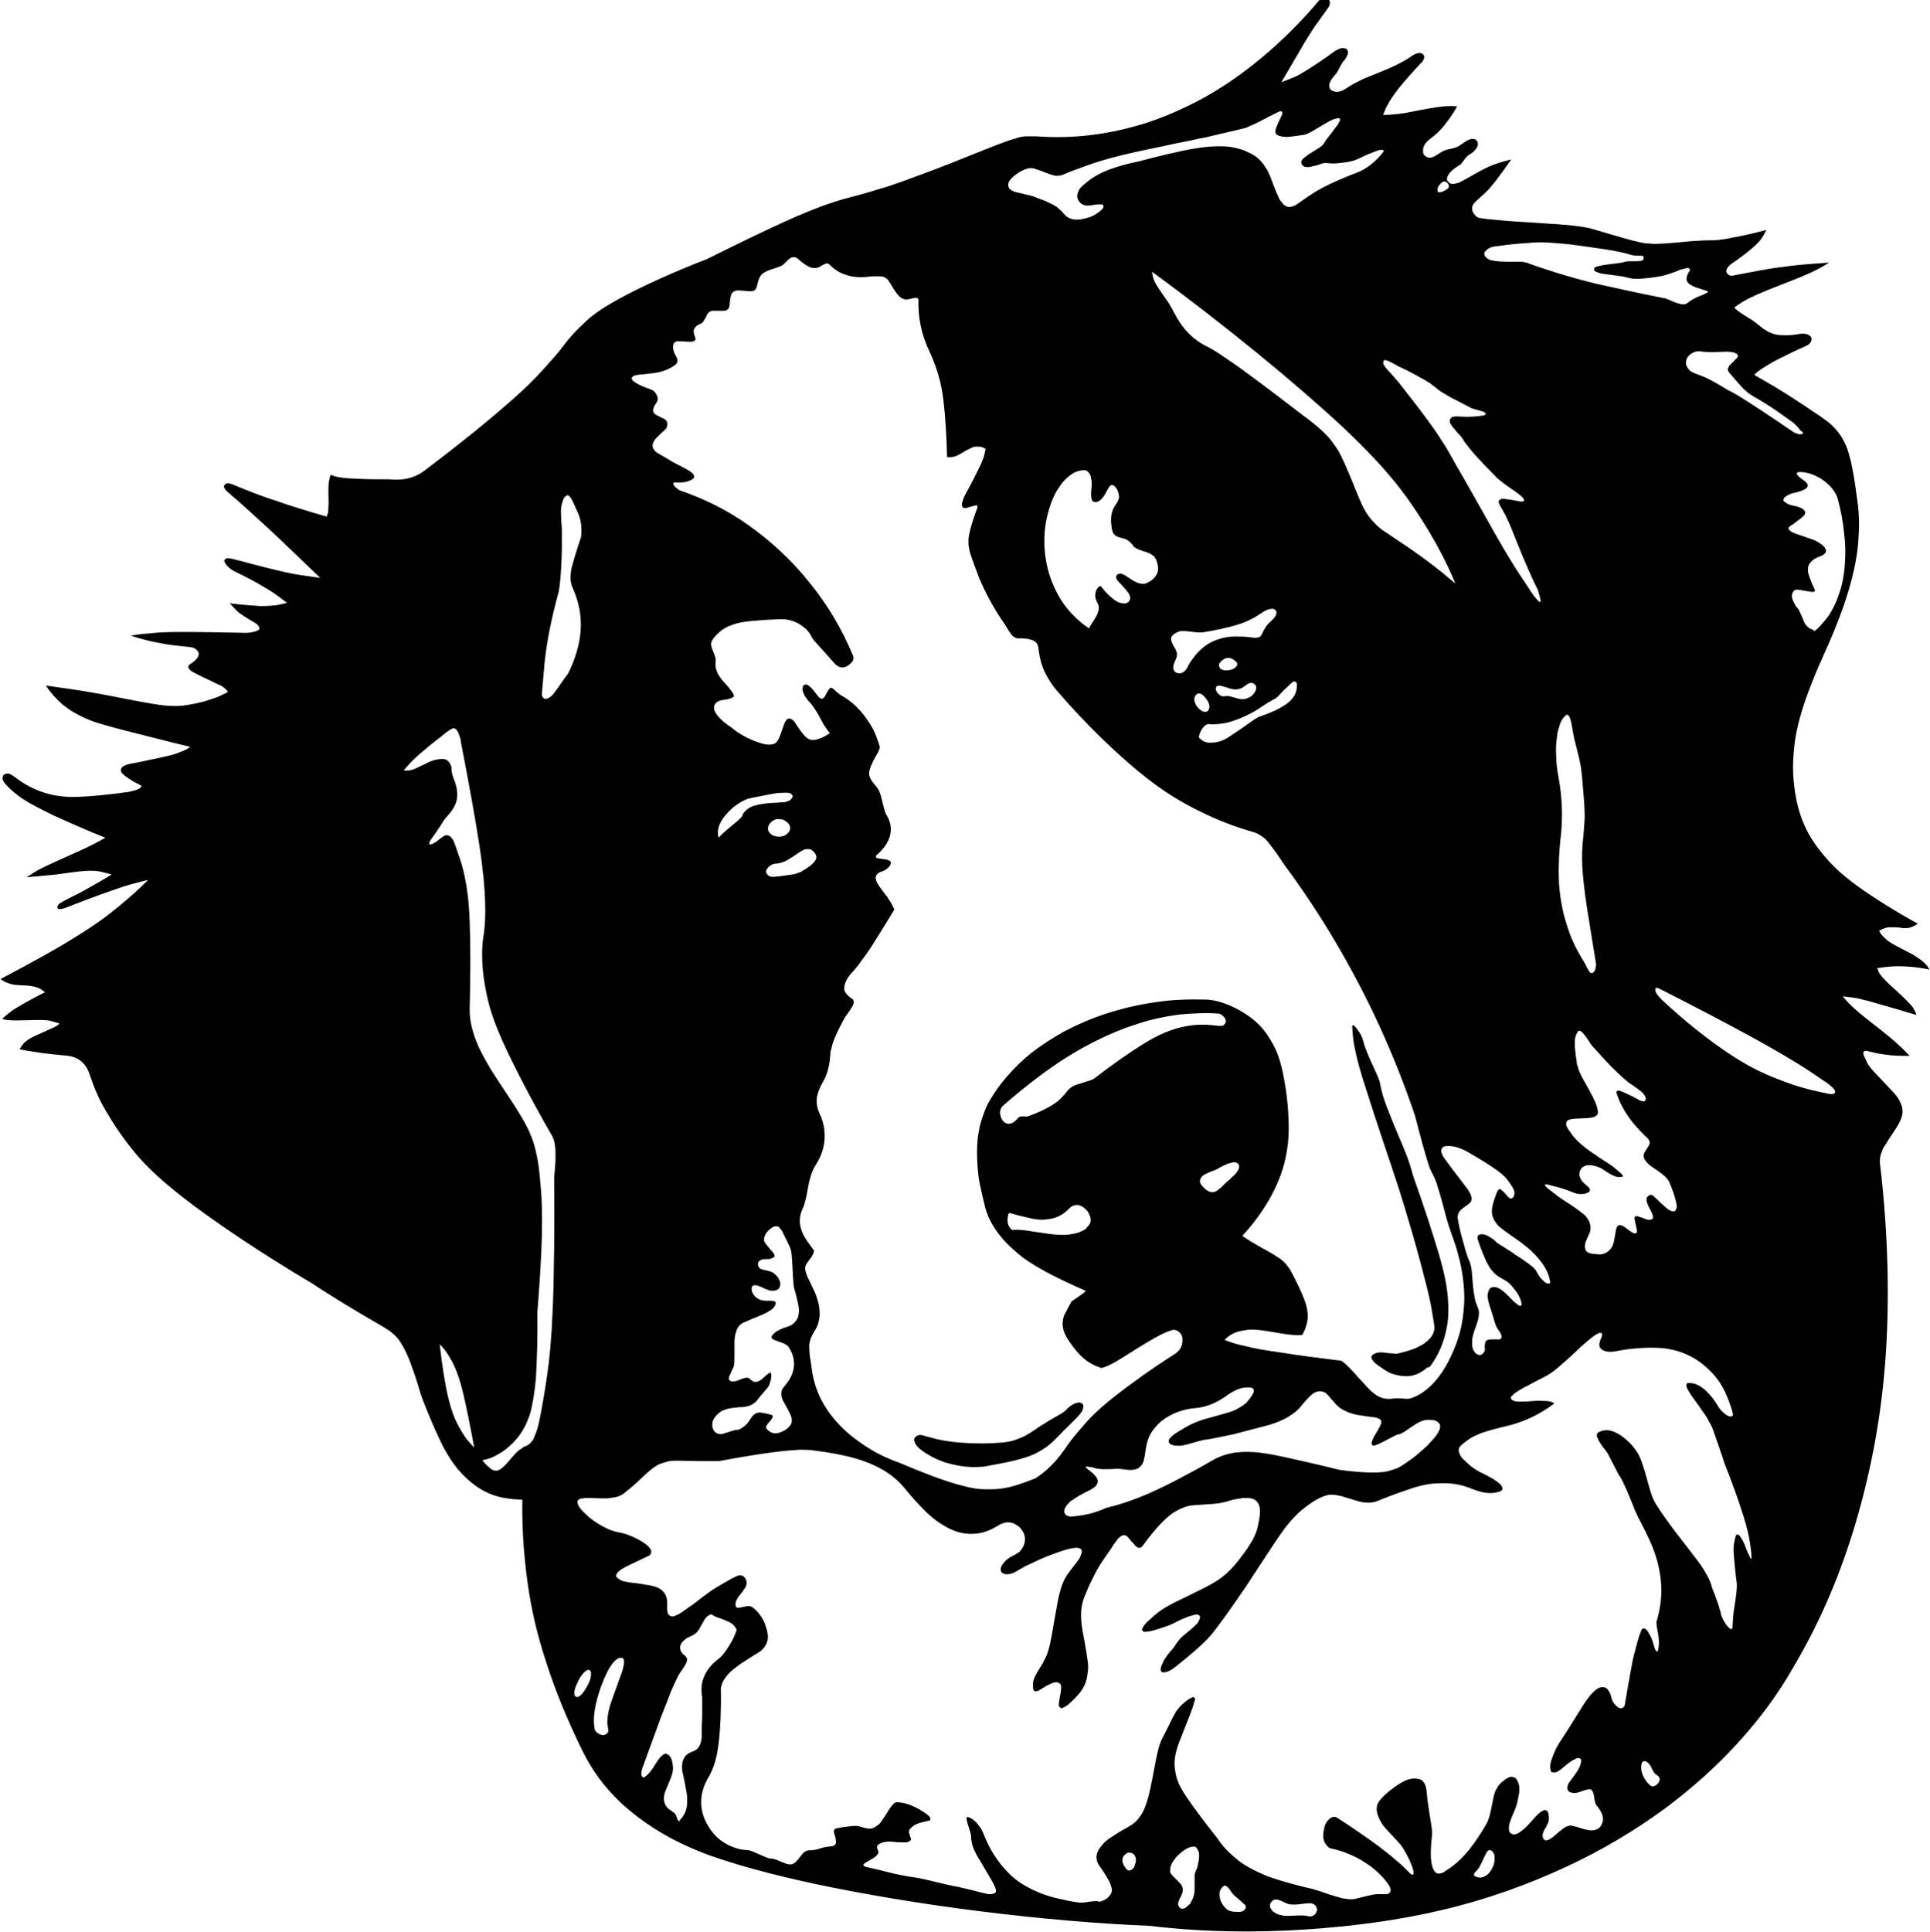 <svg xmlns="http://www.w3.org/2000/svg" xmlns:xlink="http://www.w3.org/1999/xlink" id="Layer_1" x="0px" y="0px" viewBox="0 0 424.9 425.2" xml:space="preserve"><path fill-rule="evenodd" clip-rule="evenodd" d="M286.1,421.6c-0.8,0-1.9,0.1-2.7,0.1c-0.7,0-1.1-0.1-1.5-0.2 c-1.2-0.2-2.4-1.2-2.3-2.1c-0.1-0.6,0.8-1.5,1.5-1.3c0.9,0.1,1.9,0.9,2.7,1c0.3,0.1,0.7,0.1,1.4,0.1c0.8,0,2.1-0.3,3.3-0.3 c0.5,0.1,1.1,0.2,1.4,1.1c0.3,0.7-0.6,1.9-1.4,1.8c-0.1,0-0.3,0-0.4,0C287.5,421.6,286.9,421.6,286.1,421.6z M261.8,419.2 c-0.7,0.7-1.7,1.6-2.4,0.2c-0.3-1,1-2.2,1-3.4c0-0.9-0.5-1.4-1.2-2.1c-0.3-0.3-0.7-0.7-1-1c-0.6-0.6-0.6-0.8-0.6-1.1 c0-1.2,0.5-2.1,1.6-3.3c1.1-1.1,2.7-2.3,4-2c1.2,1.2,0.8,2.6,0.4,4.5c-0.2,0.5-0.4,0.8-0.5,1.3c-0.1,0.2-0.1,0.5-0.1,1 c0,0.5,0,1.3,0,2c0,1.6-0.2,2.4-0.9,3.5C262.1,418.9,262,419.1,261.8,419.2z M270.5,420.5c-0.7-0.3-1.6-1.5-1.9-2.5 c-0.1-0.8-0.5-1.8,0.8-2.9c0.7-0.3,1.2,0.7,1.9,1.6c0.2,0.3,0.4,0.5,0.8,0.8c0.4,0.4,1.1,0.9,1.8,1.6c0.9,0.7,0,1.6-0.8,1.7 C272.4,420.8,271.4,420.9,270.5,420.5z M239,418.7c-0.6,0.1-1.1,0.1-1.9,0c-0.8-0.1-1.9-0.3-3.1-0.6c-2.8-0.5-5.5-1.5-7.7-2.7 c-2.3-1.2-4-2.7-5.6-4.6c-1.6-1.9-2.9-4.1-3.9-6.5c-0.3-0.8-0.7-1.7-1.1-2.2c-1-1.4-1.6-1.8-2.7-2.2c-0.3,0.1-0.2,0.4-0.2,0.6 c0,0.1,0.3,1.2,0.6,2.1c0.3,0.9,0.4,1.3,0.4,1.8c0,0.4,0.1,0.9,0.2,1.4c0.1,0.5,0.3,1.1,0.9,2.3c0.7,1.2,1.8,3,2.6,4.4 c0.9,1.5,1.5,2.5,1.8,3.6c0,0.7-0.7,0.7-1,0.8c-0.2,0-0.3,0-0.6,0c-0.3,0-0.6-0.1-1.5-0.3c-0.9-0.2-2.2-0.6-3.2-0.8 c-1-0.2-1.6-0.4-2.1-0.5c-0.6-0.1-1.2-0.2-2.5-0.5c-1.3-0.3-3.3-0.8-4.6-1.1c-2.6-0.6-3.1-0.5-4.5-0.8c-0.7-0.1-1.5-0.3-2.9-0.6 c-1.5-0.4-3.6-0.9-5.8-1.4c-0.3,0-0.8-0.5-0.3-0.7c0-0.1,0.9-0.6,1.6-1c0.7-0.4,1.1-0.7,1.4-1.2c0.4-0.7-0.8-1.4,0.2-2.1 c1-0.6,2.1-0.6,3.3-0.5c0.5,0.1,1,0.1,1.5,0.1c0.9,0,1.7,0.2,2.3-0.6c-0.1-0.7-0.9-1.7-0.2-2.4c1.2-1.3,2.4-1.3,4.3-1.8 c0.5-0.7-0.5-1.2-1.1-1.7c-1.5-1-4-2.4-6.3-2.3c-0.4,0.1-0.6,0.3-0.9,0.7c-0.2,0.2-0.4,0.5-0.8,1.1c-0.4,0.6-0.9,1.5-1.3,2 c-0.6,1-0.9,1.1-1.3,1.4c-1.7,1.4-3.3-0.1-4.7,0c-0.3,0-0.7,0-1.4,0.1c-0.8,0.1-1.8,0.2-3,0.5c-0.6,0.6-0.2,0.9-0.1,1.5 c0.1,0.3,0.2,0.7,0.2,0.9c0.1,0.6,0.1,0.9-0.3,1.3c-0.8,0.3-1.3,0.2-2.2,0.4c-0.6,0.1-1.3,0.4-1.8,0.5c-1.3,0.3-2-0.1-2.8,0.7 c-0.1,0.1-0.3,0.3-0.6,0.7c-0.2,0.3-0.6,0.8-0.8,1c-0.5,0.6-0.7,0.6-1,0.8c-1,0.2-1.4-0.1-2.5-0.5c-0.7-0.3-1.5-0.7-2.1-0.7 c-0.6,0.1-1.9-0.6-3.1-1.1c-1.1-0.5-1.8-0.8-2.6-0.8c-1.6-0.1-3.3-0.7-4.9-1.7c-0.8-0.5-1.5-1.1-2.1-1.8c-3-3.5-3.8-7.8-1.5-12 c0.6-1,1.1-2,1.5-3.2c0.4-1.2,0.8-2.7,1.1-5.5c0.3-2.8,0.5-7,0.4-11.2c0.1-1.3,0.8-2.5,2-3.7c0.4-0.4,1-0.9,2.1-1.7 c1.2-0.8,2.9-1.9,4.7-3c2.3-2.1,1.6-4,0.8-6.3c-0.4-0.8-0.9-1.7-1.7-2.5c-0.6-0.7-1.4-1.2-1.9-1.1c-0.2,0-0.9,0.2-1.6,0.3 c-0.6,0.1-0.8,0.2-1.1-0.2c-0.2-0.5,0-1.1,0.2-1.5c0.1-0.2,0.2-0.4,0.5-0.8c0.3-0.4,0.8-0.9,1-1.3c0.6-0.8,0.6-1,0.7-1.5 c0-0.5-0.2-1.3-1-1.7c-0.9-0.2-1.3,0.2-2.2,0.6c-0.7,0.4-1.6,0.9-2.3,1.3c-0.3,0.2-0.7,0.4-1.5,0.9c-0.8,0.5-1.9,1.3-3.1,2.2 c-1.2,1-2.5,1.9-3.4,2.5c-0.8,0.6-1.2,0.8-1.5,1c-0.9,0.4-1.5,0.8-2.2,0.1c-0.9-1.3,0.6-3.5-1.5-5.4c-0.6-0.4-0.9-0.6-1.6-0.8 c-0.4-0.1-1-0.3-2-0.4c-1-0.2-2.5-0.4-3.5-0.5c-1.6-0.3-1.9-0.3-2.9-1.2c-0.2-0.5,0.2-0.9,0.6-1.3c0.2-0.1,0.3-0.3,0.7-0.5 c0.3-0.2,0.7-0.4,1.7-0.9c1-0.5,2.6-1.2,4.2-2c1-0.8,0.3-1.7-0.7-2.5c-1.1-0.8-2.4-1.5-4-2.1c-1.3-0.5-2.3-0.5-3.1-0.8 c-1.3-0.4-2.9-1.2-4.7-2.5c-0.6-0.4-1.1-0.9-1.5-1.3c-1.1-1-2-2.1-1.7-2.9c0.2-0.4,0.6-0.4,1-0.5c0.2,0,0.5-0.1,1.3-0.1 c0.8,0,2.1,0.1,3,0.1c0.9,0,1.5,0,1.9-0.1c1.1-0.1,1.9-0.3,2.7-0.8c1-0.8,1.9-1.5,3-2.5c1.1-1,2.4-2.3,3.3-3 c1.7-1.3,2.3-1.3,3.2-1.6c0.6-0.2,1.3-0.3,2.6-0.3c1.3,0,3.4,0.1,5,0.1c1.6,0,2.9,0,4.1,0c4.2-0.8,8.5-1.5,11.5-1.9 c3-0.4,4.7-0.5,6.1-0.6c1.4,0,2.5,0,3.6,0.2c3.2,0.4,6.4,1,8.8,1.7c2.4,0.7,4,1.4,5.3,2.1c1.3,0.7,2.4,1.4,3.3,2.2 c0.9,0.7,1.6,1.5,2.3,2.3c1.5,1.9,3.2,3.7,4.5,5c1.3,1.3,2.4,2.1,3.3,2.7c2.3,1.5,4.2,2.2,6.3,2.3c2.2,0.1,4.2-0.4,6.4-1.8 c1.5-0.9,2.9-1.1,4.6,0.2c1.7,1.6,1.8,3.6,0.3,5.4c-0.2,0.3-1.3,0.9-2.3,1.4c-0.9,0.6-1.3,1.1-1.7,1.7c-0.4,0.6-0.5,1.6,0.4,1.9 c0.7,0.2,1.6,0.1,2.5-0.4c0.7-0.4,1.4-0.8,2.3-1.3c0.9-0.4,1.9-0.9,3.2-1.5c1.3-0.6,3-1.2,4.1-1.6c1.2-0.4,1.8-0.6,2.3-0.7 c1.2-0.2,1.7-0.4,2.5,0c0.5,0.5,0.2,1,0,1.5c-0.1,0.3-0.2,0.6-0.6,1.1c-0.7,1-2.1,2.6-2.7,3.7c-0.5,0.8-0.8,1.6-1.2,3 c-0.4,1.3-0.7,3.2-1.1,5.4c-0.4,2.2-0.8,4.8-1.2,6.5c-0.4,1.7-0.8,2.6-1.2,3.3c-1,2.1-2.5,3.5-2.5,5.5c0.1,0.5-0.2,1.2,0.6,1.4 c0.5-0.1,0.5-0.1,1-0.4c0.3-0.2,0.9-0.5,1.3-0.8c1-0.5,1.4-0.7,2-0.8c0.5-0.2,1.4,0.3,1.3,0.9c0,0.1,0,0.2,0,0.4c0,0.2,0,0.5-0.1,1 c-0.1,0.6-0.3,1.5-0.4,2.5c-0.1,0.5,0.5,1.1,0.9,0.8c0.3-0.1,0.5-0.3,0.9-0.5c0.4-0.3,1.4-1.2,2.3-2.2c1.9-2.1,2.1-3.7,2.3-5.4 c0.1-0.7,0.1-1.5-0.2-3.2c-0.2-1.6-0.7-4.1-1-5.8c-0.3-1.7-0.3-2.7-0.3-3.5c0-0.8,0.1-1.4,0.2-2c0.1-0.5,0.2-1,0.6-2 c0.4-1,1-2.4,1.6-3.6c0.6-1.2,1.1-2.2,1.6-3c0.5-0.8,0.9-1.4,1.4-2.1c0.7-1,1.4-2,1.8-2.7c0.5-0.6,0.7-0.9,0.9-1.2 c0.9-0.9,1.5-1,2.1-0.5c0.1,0.1,0.7,0.9,1.3,1.5c0.6,0.8,0.9,0.9,1.3,1c0.3,0,0.6-0.2,0.8-0.5c1.5-2.1,3.1-4,4.3-5.2 c1.2-1.2,1.9-1.7,2.5-2.1c0.7-0.4,1.3-0.8,2-1c0.6-0.3,1.2-0.5,2.5-0.6c1.2-0.1,3-0.2,4.3-0.3c1.3-0.1,2.1-0.3,2.9-0.5 c0.8-0.3,1.7-0.5,2.4-0.6c0.7-0.1,1.1-0.2,1.5-0.2c1.1,0,2.3,0,3,1.2c0.8,1.5,0.2,3.4-0.1,5.1c-0.2,1-0.6,2-1.4,3.4 c-0.8,1.4-2.2,3.3-3.7,5.1c-0.6,0.7-1.3,1.4-2.1,2.1c-0.8,0.7-1.9,1.5-4,2.6c-2.1,1.1-5.3,2.6-7.5,3.7c-2.1,1.1-3.2,1.9-4.1,2.7 c-1.1,1-2.2,1.8-2.7,3c0.2,0.9,0.9,0.5,1.4,0.5c0.2,0,0.6-0.1,1-0.2c0.8-0.2,2.3-0.7,3.7-1.2c1.2-0.5,2.1-1.1,3.2-1.5 c0.5-0.2,0.9-0.4,1.3-0.5c0.9-0.2,1.7-0.7,2.2,0.1c0,0.4-0.2,0.8-0.4,1.2c-0.1,0.2-0.3,0.4-0.8,0.9c-0.5,0.5-1.4,1.2-2,1.7 c-2.1,1.7-2,2.4-3,3.5c-0.8,0.9-1.7,2-2,2.9c-0.4,0.7-0.9,2,0.1,2.1c0.9,0,1.8-0.5,2.9-1.4c1.9-1.5,3.8-3.1,5-4.2 c1.2-1.1,1.8-1.7,2.2-2.2c0.5-0.5,0.9-1,1.5-1.8c0.6-0.8,1.5-2,2.5-3.4c1-1.4,2.1-3,4.1-5.9c1.9-2.9,4.7-7.2,6.5-9.9 c1.8-2.7,2.7-3.8,3.6-4.8c0.9-1,1.9-2,2.9-2.7c2-1.6,3.8-2.5,5.3-2.8c0.2,0,0.5,0,0.9,0c0.4,0,0.8,0.1,1.8,0.3 c0.9,0.3,2.4,0.7,3.3,1c1,0.3,1.5,0.4,2,0.4c1,0.1,1.8,0,2.6-0.3c3.1-1.3,6.3-2.4,8.5-3.1c2.2-0.6,3.5-0.8,4.7-0.8 c2.9-0.2,5.3,0.2,7.9,1.3c1.7,0.6,3.7,1.3,6.1,0.4c0.9-0.6,0-1.5-0.7-2c-0.2-0.1-0.4-0.3-0.7-0.5s-0.8-0.5-1.4-0.8 c-0.6-0.3-1.3-0.7-1.8-0.9c-0.5-0.3-0.7-0.4-1-0.6c-0.8-0.5-1.5-1.1-2-1.6c-1-0.9-1.3-1.3-1.5-1.9c-0.3-0.7-0.2-1.3,0.5-1.9 c0.5-0.4,1.1-0.9,1.7-1.3c0.6-0.4,1.4-0.8,2.7-1.3c1.4-0.5,3.3-1,5.4-1.5c3.1-0.7,6.9-2.2,10.6-5c-1-0.7-2-0.5-3.6-0.6 c-1.4,0.1-2.8,0.2-3.7,0.2c-1.3,0-1.5-0.1-1.9-0.3c-0.7-0.4-0.3-0.9,0.1-1.2c0.4-0.4,0.6-0.5,1.2-0.9c0.4-0.2,0.9-0.6,2-1.1 c1.1-0.6,2.6-1.4,4.2-2.2c0.3-0.2,0.7-0.4,1.1-0.7c0.4-0.3,1-0.7,2.1-1.7c1.2-1,2.9-2.6,4.6-4.2c0.7-0.6,1.5-1.3,2-1.7 c0.8-0.6,1.1-0.8,1.5-1c0.4-0.2,1.1-0.2,0.9,0.4c-0.1,0.8-1.4,2.4,0.2,3.3c0.8,0.4,1.8,0.4,2.9,0.2c1.5-0.3,3-0.5,4.2-0.6 c2.3-0.2,4-0.2,5.7-0.1c2.3,0.2,4.6,0.8,6.8,2c1.1,0.6,2.1,1.3,3,2.1c0.9,0.8,1.7,1.6,2.4,2.5c0.7,0.9,1.3,1.9,1.9,3.1 c0.6,1.4,1.3,3,1.7,4.8c0.2,0.5-0.5,0.7-0.9,0.5c-0.6-0.2-1.8-1.2-2.3-2.1c-0.5-0.8-1-1.6-1.6-2.3c-1.8-2.1-3.3-3-5.2-2.9 c-0.5,0.5-0.1,1,0.1,1.5c0.1,0.2,0.3,0.5,0.8,1.3c0.5,0.7,1.4,1.9,2,2.8c0.6,0.9,1.1,1.5,1.5,2.2c0.2,0.4,0.4,0.8,0.7,1.3 s0.6,1.3,1.1,2.8c0.5,1.5,1.3,3.7,2,5.9c1.7,4.2,3.2,8.5,4.1,11.4c0.9,2.9,1.2,4.3,1.4,5.6c0.2,1.3,0.4,2.4,0.4,3.6 c0,0.1,0,0.5-0.2,0.2c0,0,0-0.1-0.1-0.2c-0.1-0.1-0.1-0.3-0.4-0.8c-0.2-0.5-0.6-1.4-0.8-2c-0.4-0.9-0.5-1.1-0.8-1.5 c-0.2-0.5-1-1.2-1.2-0.3c-0.1,0.4-0.2,0.8-0.3,1.3c-0.1,0.5-0.2,1.2-0.1,2.6c0.1,1.4,0.3,3.7,0.6,5.9c0.1,0.6,0.1,1.1,0,2.3 c-0.1,1.2-0.4,3-0.6,4.3c-0.2,1.6-0.2,2.5-0.3,3.8c-0.4,0.5-0.9-0.3-1.2-0.6c-0.6-0.7-1.2-1.9-1.4-2.8c0-0.3-0.1-0.5-0.2-0.8 c-0.1-0.3-0.2-0.8-0.5-1.6c-0.3-0.8-0.7-2-1.2-3.2c-0.3-1.3-0.9-2.5-2.3-4.7c-1.5-2.1-3.9-5.1-5.8-7.6c-1.9-2.5-3.2-4.4-4.4-6.3 c-0.3-0.6-0.6-1.1-1-2.4c-0.4-1.3-0.9-3.2-1.3-4.6c-0.9-2.8-1.2-3.8-2.9-5.8c-2.3-2.4-5.1-4.2-7.5-2.6c-0.3,0.5-0.1,0.9,0.1,1.3 c0.1,0.4,0.9,1.6,1.8,2.7c0.2,0.3,0.4,0.5,0.7,1.2c0.3,0.6,0.9,1.7,1.3,2.5c0.4,0.8,0.7,1.4,1.1,2c0.4,0.6,0.7,1.3,1.3,2.6 c0.6,1.3,1.3,3.2,1.9,4.6c0.6,1.4,1,2.2,1.5,3.1c1.2,2.3,2.3,4.6,3,6.7c0.7,2.1,1,3.8,1.2,5.4c0.4,3.3,0,6.4-0.9,9.4 c-0.2,1.4,1,3.6,0.3,6.4c-0.2,0.6-0.6-0.2-0.7-0.5c-0.3-1-0.6-2.3-1.4-3.5c-0.5-1-1.4-1.2-1.6-0.3c-0.1,0.2-0.4,0.9-0.6,1.7 c-0.3,0.9-0.7,2.6-1.1,4.1c-0.2,0.8-0.3,1.3-0.4,2c-0.1,0.7-0.3,1.4-0.5,2.8c-0.3,1.4-0.6,3.5-0.8,4.5c-0.2,1.1-0.2,1.2-0.2,1.2 c-0.5,1.3-1.6,0.6-2.3-0.3c-0.9-1-0.4-2.1-1.7-3.4c-1.1-0.6-2-0.1-3.1,1c-0.2,0.2-0.4,0.4-0.7,0.8c-0.3,0.4-0.8,1-1.6,2.3 c-0.8,1.3-2,3.2-2.8,4.5c-1.8,2.9-2.5,3.6-3.3,5.5c-0.5,1.3-1.3,2.8-0.7,4.3c1.4,0.7,2.7-1.3,4.5-2.4c0.7-0.3,1.5-1.1,2.1-0.3 c0.1,1.5-1.2,3.1-2.7,5.1c-0.5,0.8-0.6,2.1,0.8,2.2c1.1,0.3,2.4-0.7,3.8-0.8c0.4,0.1,0.6,0.4,0.7,0.7c0.1,0.1,0.3,1.1,0.4,1.9 c0.2,0.7,0.2,0.8,0.5,1.1c1.1,1.4,2.1,3.2,0.4,4.9c-1.1,0.7-2.1,0.5-3.3,0.2c-0.7-0.2-1.5-0.5-2-0.6c-1.1-0.3-1.1-0.2-1.7,0 c-0.4,0.1-0.5,0.2-0.9,0.5c-0.2,0.2-0.5,0.4-0.9,0.7c-0.4,0.4-1,0.9-1.4,1.2c-0.8,0.6-1,0.6-1.4,0.7c-0.8-0.1-0.9-1.1-0.7-1.6 c0-0.2,0.5-1.1,0.9-1.8c0.4-0.8,0.4-1.1,0.4-1.5c-0.1-0.5,0.1-1.7-0.9-1.8c-1.4,0.3-2.4,2.1-4.4,4c-1.1,0.9-2.4,2.1-3.4,0.8 c-0.6-2,1.4-4.4,1.8-6.8c0.3-1.6,0.9-3.3-0.4-5c-1.1-0.7-1.9-0.1-3,0.8c-0.6,0.5-0.9,0.9-1.2,1.5c-0.2,0.3-0.4,0.7-0.6,1.5 c-0.2,0.8-0.4,1.9-0.6,2.9c-0.2,1-0.4,1.8-0.6,2.3c-0.2,0.6-0.4,1-0.6,1.3c-1.1,1.9-2.4,3.8-3.4,5.1c-2.3,2.9-3.9,4-5.9,5.3 c-0.8,0.4-1.6,0.5-2.1-0.4c-0.4-0.7-0.5-1.2-0.6-2.1c-0.1-0.4-0.1-1-0.1-1.9c0-0.9,0.1-2.1,0.2-3.2c0.1-0.6,0.1-1.2,0-2.2 c-0.3-2.1-0.9-5.3-1.1-7.8c-0.1-0.9-0.2-2.1-1.3-2.8c-2.3-0.8-4.3,0.5-6.8,2.4c-1.3,1.1-2.9,2.5-2.9,3.7c-0.1,1.1,0.3,2.1,0.9,3.2 c0.5,1.1,2.8,3.2,4.4,5.1c0.7,0.9,1.3,2.1,1.9,3.3c0.4,1,0.9,1.9,0.9,3c-0.2,0.6-0.7,0-1.2-0.5c-0.8-0.8-1.6-1.6-2.6-2.4 c-0.9-0.8-2-1.7-4.1-3.3c-2.2-1.6-5.5-3.9-8.9-6.1c-1.2-0.8-2.6,0.9-2.8,2c-0.3,1.3-0.8,3.1,1,4.6c0.2,0.1,0.4,0.2,0.6,0.2 c1.6,0.3,3.1,0.9,4.5,1.5c1.4,0.6,2.6,1.4,3.8,2.2c1.1,0.8,2.2,1.8,3.1,2.8c0.8,1,2.3,2.6,1.1,3.4c-0.6,0.2-1.5,0.1-2.3,0.1 c-1.3,0-3.4,0.7-5.3,1.1c-0.3,0-0.7,0.1-1.1,0c-0.4,0-0.9-0.1-1.6-0.2c-0.7-0.2-1.6-0.5-2.7-0.8c-1.1-0.4-2.3-0.8-3.6-1.2 c-3.2-0.7-6.4-1.6-8.8-2.4c-2.4-0.8-3.9-1.6-5.2-2.3c-1.3-0.7-2.3-1.4-3.2-2.2c-1.8-1.5-3-2.9-3.9-4.3c-2-2.5-3.9-5-5.2-6.8 c-1.3-1.8-2.1-3-2.6-3.9c-1-1.7-1.3-2.9-1.5-4.2c-0.3-1.9,0-3.5,0.5-5.1c0.2-0.7,0.5-1.4,1-2.7c0.5-1.3,1.2-3,1.7-4.3 c0.5-1.3,0.8-2.1,0.9-2.6c0.3-0.9,0.2-0.7,0.3-1c-0.2-0.9-0.9-0.2-1.4,0c-0.5,0.3-1.2,0.9-2,1.7c-0.5,0.6-0.7,0.8-1,1.4 c-0.2,0.4-0.5,0.8-0.9,1.7c-0.4,0.8-1,2-1.6,3.2c-0.4,0.7-0.8,1.5-1.2,3c-0.4,1.5-0.8,3.8-1.2,5.9c-0.4,2.1-0.8,4-1.2,5.3 c-0.4,1.3-0.7,2-1,2.6c-0.3,0.6-0.7,1.1-1,1.5c-0.7,0.9-1.5,1.4-2.2,1.8c-1.5,0.8-2.9,1.7-3.8,2.3c-0.9,0.6-1.4,1-1.7,1.4 c-1.8,1.9-1.9,3.4-0.8,5c0.7,0.9,1.3,1.9,1.7,2.6c0.7,1.1,0.7,1.5,0.9,2.1c0.4,1.2-0.8,2.4-1.8,2.8c-0.2,0.1-0.5,0.2-0.9,0.3 C241.7,418.3,240.3,418.5,239,418.7z M327.6,412.5c-0.9,0.7-1.8,1.1-3,0.4c-0.4-0.6,0.6-1.1,1-1.8c0.2-0.3,0.7-1.3,1.1-2.2 c0.2-0.5,0.4-0.8,0.5-1c0.7-1.5,1.8-0.1,1.8,0.5C329.2,409.6,328.9,411.1,327.6,412.5z M249.8,410.6c-0.1,0.7-1.2,1.6-1.8,0.8 c-0.8-0.9-1.6-2.5,0.1-3.5c0.5-0.3,1.5-0.1,1.8,0.7C250.2,409.2,250.1,409.8,249.8,410.6z M149.7,401c-0.7-0.4-0.5-0.6-0.8-1.3 c-0.3-0.9-1.6-1.2-2.2-2.1c-0.5-0.8-0.6-1.5-0.5-2.2c0-0.3,0.1-0.6,0.3-1.2c0.3-0.7,0.7-1.6,1-2.4c0.8-1.9,0.8-2.7,0.4-4.4 c-0.2-0.8-1.1-1.7-1.7-1.3c-1.7,1-2.1,3.4-4.2,5c-0.5,0.5-0.9-0.4-0.8-0.8c0-0.5,0.2-1.1,0.4-1.6c1.4-3.9,2.9-7.9,3.9-10.7 c1.1-2.8,1.8-4.5,2.3-5.9c0.6-1.4,1.1-2.4,1.6-3.4c0.3-0.5,0.7-1.1,1-1.5c0.8-1.2,1.2-2,0.5-2.7c-1.7-1.2-1.4-2.7,0-3.7 c0.8-0.7,2-0.7,2.8-1.9c0.2-0.2,0.4-0.6,0.6-1c0.3-0.5,0.6-1,0.8-1.4c0.6-0.9,1-1,1.5-1.2c0.3,0.2,0.6,0.4,1.1,0.6s1.5,0.5,2.1,0.8 c1.2,0.5,1.5,0.7,2.1,1.5c0.1,0.2,0.2,0.3,0.3,0.5c-0.3,1-0.8,2.1-1.3,2.9c-0.5,0.9-1,1.6-1.5,2.3c-0.5,0.6-1.1,1.2-1.7,1.6 c-2.7,2.3-3.5,4.9-3.2,7.4c0.1,0.4,0.1,0.8,0.1,1.3c0,0.5,0,1.2,0,2.1c0,1,0,2.3-0.1,3.6c0,0.9,0,1.8,0,2.4 c-0.1,1.2-0.3,1.6-0.7,2.3c-0.9,1.2-1.8,0.7-2.9,1.9c-0.8,1.1-0.8,2.1-0.7,3.3c0.4,1.6,0.7,3.3,0.9,4.4c0.2,1.1,0.2,1.7,0.2,2.2 c0,1.7-0.4,3-1.8,4.4C149.9,401,149.8,401,149.7,401z M362.7,392.4c-1.1-1.4-1.7-2.9-1.2-4.5c0.6-0.6,1.3-0.1,1.9,0.8 c0.2,0.4,0.4,0.9,0.6,1.2c0.4,0.8,0.9,0.7,1.3,1.3c0.3,0.6-0.1,1.6-1.3,2C363.6,393.3,363.1,392.8,362.7,392.4z M133.9,380.8 c0.2,0.6-0.7,1.2-1.2,1.1c-0.5,0-1.7-0.6-1.8-1.4c-0.4-2.2,0-4.6,0.8-7.4c0.3-0.9,0.6-1.9,1-2.8c0.3-0.9,0.7-1.6,1-2.3 c0.3-0.6,0.6-1.1,0.9-1.5c0.4-0.6,0.7-0.9,1.2-1.3c0.6-0.4,1.5-0.6,1.6,0.4c0,0.4,0,0.6-0.1,1c-0.1,0.3-0.1,0.7-0.5,1.8 c-0.4,1.1-1.1,3-1.6,4.4c-0.5,1.4-0.8,2.3-1,3c-0.4,1.5-0.5,2.4-0.5,3.6C133.8,379.9,133.9,380.3,133.9,380.8z M128.7,372.1 c-0.5,0.8-1.7,2.1-2.2,1c-0.2-1.2,0.3-2,1-3.5c0.4-0.7,1-1.6,1.8-2c0.5-0.3,0.9,0.4,0.8,0.7C130.2,369.4,129.7,370.5,128.7,372.1z  M235.8,333.8c-0.5-0.1-1.1,0-1.5-0.9c-0.1-0.7,0.3-1.4,1.1-2.2c0.2-0.2,0.4-0.4,0.8-0.6c0.3-0.2,0.7-0.5,1.4-0.9 c0.7-0.4,1.7-0.9,2.3-1.2c0.9-0.5,1-0.6,1.4-1c0.7-0.9,0.3-1.7-0.4-2.4c-0.1-0.2-0.8-0.7-1.4-1.2c-0.5-0.4-0.6-0.5-0.4-0.6 c0.4,0,0.8,0.1,1.5,0.2c1.3,0.5,3.3,0.4,5.1,0.3c1.7-0.1,3,0.6,4.6,0c0.5-0.2,1.1-0.8,1.3-1.3c0.1-0.2,0.2-0.5,0.3-1 c0.4-1.6,0.3-4.2,2-6.3c0.3-0.4,0.7-0.8,1.1-1.3c0.4-0.4,0.9-0.8,1.5-1.2c2.1-1.4,4.4-2.1,6.9-2.3c2-0.2,4.4-1,6.9-2.9 c1.3-0.9,3.3-2,5.4-1.5c0.8,0.6,0,1.5-0.6,2.4c-0.3,0.3-0.5,0.7-0.9,1c-0.3,0.3-0.8,0.6-1.3,0.9c-0.5,0.3-1.1,0.7-2.5,1.1 c-1.4,0.4-3.5,1-5,1.4c-1.5,0.4-2.2,0.8-3.2,1.2c-1,0.5-2.1,1.2-2.8,1.6c-1.1,0.7-1.2,0.8-1.7,1.3c-0.8,0.7-0.3,1.5,0.3,1.6 c0.5,0.2,0.9,0.2,1.4,0.2c0.9,0.2,3.8-0.9,5.8-1.3c0.8-0.1,1.5-0.2,2.4-0.4c0.9-0.2,1.9-0.4,3.9-0.8c2-0.5,4.9-1.3,6.9-1.8 s3.1-1,4-1.4c0.9-0.4,1.6-0.9,2.2-1.3c0.6-0.4,1.1-0.9,1.5-1.3c0.7-0.9,1.5-1.8,2-2.3c0.9-0.9,1.1-1,1.6-1.2c0.7-0.3,1.4-0.2,2,0.1 c0.3,0.1,1.1,1.1,1.8,1.9c1.4,1.7,2.2,1.9,3.2,2.4c0.5,0.2,1.1,0.4,2,0.6c1.1,0.2,2.6,0.4,4.2,0.6c0.4,0.1,1.3,0.4,1.2,1 c0,0.3-0.1,0.4-0.2,0.7c-0.1,0.3-0.8,1.5-1.4,2.5c-0.4,0.9-0.7,1.3-0.4,1.9c0.4,0.2,0.6,0,1-0.1c0.2-0.1,0.5-0.2,1.1-0.5 c0.6-0.3,1.5-0.8,2.1-1.1c1-0.5,1.2-0.6,1.6-0.7c0.5,0,1.5-0.7,2.5-1.4c0.6-0.4,1.2-0.8,1.7-1.1c1.1-0.6,1.7-0.7,2.5-0.7 c0.7,0.1,1.7-0.1,2.4,1c0.2,0.9-0.2,1.5-0.7,2.3c-0.2,0.3-0.5,0.7-0.9,1.1c-0.4,0.5-0.9,1-1.5,1.6c-0.7,0.6-1.5,1.3-2.3,2 c-1.6,1.2-3,2.2-4.1,2.7c-0.6,0.2-1.2,0.4-1.9,0.6c-0.8,0.2-1.7,0.3-3.5,0.3c-1.8,0-4.6-0.2-7.3-0.6c-4.4-1.1-8.8-2.1-12-2.8 c-3.2-0.7-5.3-1-6.9-1.1c-1.6-0.1-2.8,0-3.9,0.1c-1.9,0.3-3.5,0.8-5.2,1.8c-5,2.9-10.2,5.6-14.1,7.3c-4,1.7-6.7,2.5-9.2,3.1 C240.9,333.1,238.5,333.6,235.8,333.8z M220.7,327.6c-1.1,0.2-2.3,0.2-3.8,0.2c-1.4,0-3-0.2-6.2-1.1c-3.2-0.9-7.9-2.7-12.6-4.7 c-2.2-0.8-4.3-1.7-6.1-2.8c-1.9-1.1-3.5-2.3-5-3.5c-5.8-5-7.9-10.2-8.4-15.3c-0.2-1.2-0.4-2.3-0.4-3.1c-0.1-1.4,0-1.7,0.2-2.4 c0.4-1.4,1.6-2.6,1.8-3.9c0.3-1,0.3-1.9,0.2-2.9c-0.1-1.2-0.6-3-1.5-4.7c-0.4-0.9-0.8-1.7-1.1-2.3c-0.5-1.3-0.6-1.7-0.5-2.3 c0.1-0.5,0.4-0.8,0.8-1.4c0.2-0.3,0.6-0.7,0.7-1c0.4-0.7,0.4-0.9,0.4-1.2c-0.9-1.2-2-2.6-2.5-3.8c-0.8-1.8-0.8-3.5-0.1-5.1 c0.3-0.6,0.5-1.2,0.8-2.4c0.3-1.2,0.5-2.8,0.8-4c0.3-1.1,0.5-1.7,0.7-2.2c0.2-0.5,0.5-0.9,0.7-1.3c1.5-2.3,2.2-4.9,1.9-7.5 c-0.1-1.3-0.5-2.7-1.1-3.9c-1.1-2.5-0.6-4.4,0.8-6.9c0.3-0.5,0.5-0.9,0.7-1.5c0.5-1.2,0.8-2.8,0.9-4.4c0-0.5,0.1-1,0.3-1.6 c0.1-0.6,0.3-1.3,0.8-2.4c0.5-1.2,1.3-2.8,2.2-4.4c0.4-0.5,0.7-1,1-1.4c0.7-1.1,1.2-1.8,0.6-2.5c-0.7-0.4-2.1-1.6-1.8-2.6 c0-0.4,0.1-0.7,0.3-1.2c0.2-0.6,0.9-1.6,1.8-2.5c0.6-0.7,1.1-1.3,1.7-2.2c0.6-0.8,1.3-1.7,2.5-3.6c1.2-1.9,3-4.8,4.7-7.6 c-0.3-0.6-0.4-0.9-0.8-1.6c-0.3-0.4-0.6-1-1-1.5c-0.6-0.7-1.1-1.5-1.5-2c-0.7-1-0.7-1.3-0.8-1.8c-0.1-0.6,0.5-1.2,1.1-1.4 c0.6-0.2,1.2-0.4,1.9-1.2c0.4-0.5,0.5-1.2-0.1-1.3c-0.1,0-0.1-0.1-0.2-0.1c-0.1-0.1-0.9-0.2-1.7-0.3c-0.6-0.1-0.9-0.1-1-0.5 c0,0,0.1-0.1,0.1-0.2c3.3-2.8,4-5.9,2.4-8.7c-0.2-0.3-0.4-0.7-0.6-1.4c-0.2-0.7-0.4-1.7-0.6-2.4c-0.3-1.3-0.6-1.9-1.1-2.6 c-1.1-1.2-1.9-2.4-1.6-3.4c0-0.2,0.1-0.4,0.2-0.8c0.1-0.3,0.3-0.8,0.6-1.4c0.3-0.6,0.8-1.5,1.1-2c0.3-0.6,0.4-0.9,0.4-1.2 c-0.5-1.7-1.1-3.4-2-4.8c-0.9-1.5-1.9-2.8-3-3.9c-1.1-1.1-2.3-2-3.6-2.7c-0.2-0.1-0.5-0.4-0.9-0.7c-0.3-0.3-0.6-0.6-0.9-0.8 c-0.4-0.2-0.6-0.1-0.8,0.2c-0.1,0.1-0.4,0.7-0.7,1.2c-0.3,0.7-0.8,1.1-1.2,0.8c-0.8-0.5-1.2-1.8-2.6-2.8c-0.4-0.4-1.3-0.3-1.3,0.5 c-0.1,0.8,0.4,1.8,1.3,2.9c0.5,0.5,0.9,1,1.5,1.9c0.6,0.9,1.3,2.3,1.8,3.2c0.6,0.9,1,1.5,1.4,2c-0.6,0.3-1.1,0.7-1.6,0.9 c-1.2,0.5-1.9,0.7-2.7,0.5c-0.4-0.1-0.6-0.3-1-0.6c-0.2-0.2-0.4-0.4-0.8-0.9c-0.5-0.6-1-1.4-1.6-2.3c-0.6-0.9-1.6-1.2-2-0.3 c-0.2,0.1-0.6,1.4-1,2.5c-0.2,0.6-0.4,1-0.5,1.3c-0.3,0.6-0.6,1-1,1.2c-1.4,0.5-2.7,0-4.4-0.6c-1.1-0.4-2.4-1.1-3.5-1.8 c-0.2-0.1-0.3-0.2-0.7-0.5c-0.4-0.3-1-0.8-1.5-1.1c-0.8-0.6-1.2-0.9-1.8-1.5c-1.2-1.2-2.1-2.7-0.7-3.7c1-0.7,2-0.2,3.6-1.1 c0.1-0.2,0.1-0.3,0-0.5c-0.1-0.3-0.3-0.6-0.7-1.1c-0.4-0.6-1.2-1.4-1.7-2c-1.1-1.3-1.3-2-1.5-2.8c-0.2-0.8,0.1-1.6-0.1-2.3 c-0.1-0.4-0.5-1.3-0.8-2.1c-0.2-0.8-0.2-1,0-1.5c0.6-1.1,1.9-2.3,3-2.9c0.5-0.3,1-0.5,1.6-0.7c0.6-0.2,1.4-0.5,3.1-0.7 c1.7-0.2,4.3-0.4,6.9-0.5c1.4-0.1,2.9,0.1,4.4,0.9c0.6,0.3,1.2,0.8,1.7,1.2c0.5,0.5,0.9,1,1.2,1.6c0.2,0.4,0.5,0.9,1,1.4 c1.1,1.2,2.8,3.1,4.3,4.8c1.2,1.1,2.4,0.9,3.7-0.5c0.3-0.5,0.4-0.9,0.2-1.4c-2.4-5.8-5.6-11.2-9.6-16.1c-3.9-4.9-8.6-9.2-13.4-12.6 c-4.9-3.5-10-5.9-15.2-7.7c-0.4-0.3-1.6-1-1.3-1.7c1.2-0.1,2.7,0.3,4.4-0.9c0.5-0.8-0.6-1.5-1.5-2c-0.7-0.4-1.5-0.8-2.1-1.1 c-1-0.5-1.5-0.8-2.1-1.2c-0.7-0.4-1.4-0.8-1.9-1.1c-0.7-0.4-0.8-0.5-1.1-0.9c-0.7-1-0.2-1.8,0.5-2.6c0.2-0.2,0.5-0.5,0.8-0.8 c0.3-0.3,0.8-0.7,1-0.9c0.6-0.6,0.5-0.7,0.6-1.1c0.1-0.4,0-0.9-0.5-1.3c-0.1-0.1-0.8-0.4-1.4-0.7c-0.7-0.3-1.2-0.7-1.2-1.2 c0-0.4,0.1-0.7,0.3-1.1c0.3-0.5,0.8-1.1,0.7-1.5c0.1-0.4-0.5-1.6-1.1-1.9c-0.5-0.3-1.8-0.6-3.3-1.4c-0.5-0.3-1.5-0.8-1.3-1.4 c0.4-0.5,0.8-0.5,1.3-0.6c0.2,0,0.4-0.1,1.1-0.1c0.7-0.1,1.8-0.2,2.5-0.3c1.5-0.2,1.8-0.4,2.7-0.7c0.4-0.2,0.9-0.4,1.2-0.6 c0.7-0.4,1.1-0.7,1.2-1.1c0.3-0.8-0.6-1.6-0.8-2.5c-0.2-0.7-0.3-2,0.9-2.1c0.1,0,0.2,0,0.3,0c0.7,0,1.4,0.1,1.9,0.1 c1,0,1.2,0.1,1.7-0.4c0.1-0.3-0.2-0.9-0.3-1.3c-0.4-1.2,0.6-2,1.6-2.3c0.5-0.4,0.6-0.7,0.9-1.2c0.2-0.3,0.3-0.6,0.4-0.8 c0.5-0.7,0.7-0.7,1.1-0.8c0.3,0,0.6,0,1,0c0.4,0,0.9,0,1.3,0c0.8,0,0.9-0.1,1.3-0.5c0.1-0.2,0.2-0.4,0.2-0.6 c0.1-0.6,0.1-1.3,0.2-1.7c0.2-0.9,0.2-1,0.7-1.4c0.7-0.5,1.5-0.2,2.3-0.2c0.4,0,0.9,0.1,1.2,0.1c0.7,0,1,0,1.4-0.5 c0.5-0.8,0.3-2.2,1.4-3.3c0.2-0.1,0.3-0.3,0.6-0.4c0.2-0.1,0.5-0.3,1.1-0.5c0.7-0.3,1.8-0.5,2.7-1c0.2-0.1,0.8-0.7,1.4-1.3 c0.6-0.5,0.8-0.5,1.2-0.5c0.3,0,0.6,0.1,0.9,0.4c0.6,0.5,1.2,1,1.7,1.3c0.9,0.6,1.2,0.6,1.7,0.7c0.8,0,1.1-0.1,1.9-0.6 c0.7-0.4,1.2-0.6,1.6-0.2c1.4,1.4,2.6,2,4,2.4c1.2,0.4,2.9,0.5,4.6,0.3c0.7-0.1,1.5-0.1,2-0.1c1.1,0,1.5,0.1,2.1,0.6 c0.1,0.1,0.1,0.1,0.2,0.2c0.5,0.8,1,1.5,1.3,2.1c0.6,0.8,0.7,1.1,1.4,1.7c0.9,0.7,1.5,0.5,2.1,0.4c0.3-0.1,0.7-0.2,0.9-0.2 c0.6-0.1,0.8-0.1,1,0.3c-0.1,3.9,0.6,7.7,2.5,11.6c0.6,1.3,1.1,2.6,1.6,4.1c0.5,1.5,1,3.3,1.4,6.5c0.4,3.2,0.7,7.8,0.8,12.5 c0.7,0.1,1.2,0,1.9-0.2c0.3-0.1,0.6-0.3,1.2-0.6c0.5-0.3,1.3-0.8,1.8-1c1.1-0.6,1.4-0.5,2.1-0.5c0.5,0,1,0.2,1.5,0.5 c-0.1,0.5-0.2,1-0.4,1.7c-0.2,0.6-0.5,1.4-1.2,2.8c-0.7,1.4-1.7,3.4-2.8,5.4c-0.3,0.5-0.5,1-0.6,1.4c-0.3,0.8-0.3,1-0.1,1.5 c0.3,0.3,0.5,0.2,0.8,0.2c0.1,0,0.8-0.2,1.4-0.4c0.6-0.1,1-0.4,1.1,0.1c0,0.1,0,0.1,0,0.2c-0.7,1.8-1.3,3.7-1.6,4.9 c-0.3,1.2-0.4,1.9-0.4,2.4c0,0.5,0,1,0.1,1.4c0.1,0.4,0.1,0.9,0.5,2c0.4,1.2,1.1,3.1,1.8,4.9c1.5,3.5,3.3,6.8,5.6,10.1 c0.4,0.6,0.7,1.2,1,1.6c0.4,0.6,0.5,0.8,0.9,1.1c0.4,0.3,0.7,0.4,1.1,0.4c0.7,0,1.4,0,1.9,0.1c1,0.2,1.4,0.3,2,0.8 c0.3,0.4,0.5,0.8,0.5,1.2c0.3,2.4,0.8,4.5,2.1,6.6c0.6,1.1,1.5,2.3,2.4,3.3c5.7,6.6,12,12.7,17.3,17.1c5.3,4.4,9.5,6.9,13.6,8.9 c4,2,7.9,3.5,11.8,4.6c0.8,0.2,1.5,0.6,2.2,1.1c0.4,0.3,0.9,0.7,1.6,1.7c0.8,1,1.9,2.5,2.9,4.1c4,5.4,7.7,10.9,11.2,16.8 c3.5,5.9,6.8,12.1,9.8,18.6c3,6.5,5.7,13.3,8,20.1c0.6,2.3,1.2,4.6,1.7,6.4c0.5,1.8,0.9,3.1,1.2,4.1c0.3,1,0.6,1.7,1,2.4 c0.4,0.8,0.8,1.6,1.2,3.1c0.5,1.5,1.1,3.8,1.6,5.7c0.5,1.9,1,3.4,1.5,4.8c1.1,2.9,1.9,6,2.3,8.8s0.5,5.4,0.2,7.8 c-0.2,2.4-0.7,4.6-1.4,6.6c-0.7,2-1.6,3.9-2.5,5.5c-0.9,1.6-1.9,2.8-2.7,3.7c-1.9,2-3.4,2.8-5.1,3.4c-0.4,0.1-1,0.1-1.7,0 c-0.7,0-1.4-0.1-2,0c-1.1,0.2-2.2,0.1-3.2-0.4c-0.7-0.3-1.7-1.1-2.6-2.1c-1.2-1.3-2.4-2.6-3.2-3.5c-1.4-1.5-1.8-1.8-2.5-2.3 c-4.8-0.6-9.6-1.2-13.2-1.8c-3.6-0.5-5.9-0.9-7.8-1.4c-1.9-0.4-3.3-0.8-4.7-1.4c1.1-1.1,2.1-1.6,3.3-1.9c0.5-0.1,1-0.2,1.7-0.3 c0.7-0.1,1.6-0.1,3.2,0.1c1.6,0.2,4.1,0.7,5.7,0.9c1.6,0.2,2.4,0.2,3.2,0.1c1.1-1.9,1.4-3.8,1.1-5.4c-0.1-0.6-0.2-1.2-0.7-2.5 c-0.6-1.6-1.8-4.1-3.1-6.5c-0.3-0.4-0.6-0.8-0.9-1.2c-0.4-0.4-0.8-0.9-1.8-1.5c-1-0.7-2.7-1.6-4.1-2.4c-1.4-0.8-2.6-1.5-3.7-2.3 c5.2-5.6,8.7-12.1,9.7-18.1c0.6-3,0.6-5.9,0.4-9.2c-0.2-3.3-0.8-7.1-1.4-9.6c-0.6-2.5-1.2-3.9-1.8-5c-0.6-1.1-1.2-2.1-1.8-2.9 c-0.6-0.8-1.3-1.6-2.1-2.3c-2.8-2.5-7.4-4.8-11-4.9c-3.7-0.1-7.5,0-11.2,0.6c-3.7,0.5-7.4,1.4-10.8,2.5c-3.4,1.1-6.5,2.5-9.2,3.9 c-2.7,1.5-5.1,3.1-7.2,4.7c-2.1,1.7-3.8,3.4-5.3,5.1c-1.5,1.7-2.8,3.5-3.9,5.4c-0.6,1-1,2-1.4,3.1c-0.4,1.1-0.8,2.3-1,3.7 c-0.3,1.4-0.4,2.9-0.4,4.6c0,1.7,0.1,3.7,0.4,5.9c0.4,2.2,1,4.6,1.4,6.3c0.5,1.7,0.9,2.5,1.4,3.4c0.5,0.9,1.1,1.8,1.9,2.8 c0.8,1,1.8,2.1,3.1,3.2c1.3,1.2,3,2.5,5.7,4c2.7,1.6,6.4,3.3,10,4.9c-0.1,0.3-0.4,0.4-0.6,0.6c-0.1,0.1-0.3,0.2-0.7,0.5 c-0.4,0.3-0.9,0.6-1.3,0.9c-0.5,0.3-0.6,0.4-0.6,0.5c0,0.1,0,0.1-0.1,0.2c0,0-0.5,0.9-0.9,1.7c-0.5,0.9-0.6,1.1-0.7,1.6 c-0.3,1.1-0.2,2.2,0.3,3.4c0.2,0.4,0.4,0.9,0.9,1.6c0.5,0.7,1.1,1.6,1.8,2.4c1.9,2.2,3.6,3,5.4,3.6c1.1-0.3,2.2-0.8,4-1.9 c1.8-1.1,4.4-2.8,6.3-3.9c2.2-1.3,3.5-2,5.1-2.5c1.1-0.5,2.5,0.8,2.4,1.9c0.1,1-0.2,2.3-1.5,3.2c-5.2,3.3-10.2,6.9-13.6,9.6 c-3.4,2.7-5.3,4.6-6.8,6.4c-1.6,1.8-2.9,3.4-4.1,5.2c-2,2.9-4.3,5-6.4,6.3C225.1,326.5,222.9,327.3,220.7,327.6z M115,318.7 c-0.6,0.4-0.8,0.5-1.4,1.1c-0.4,0.4-1,1.1-1.5,1.7c-0.5,0.6-0.9,1-1.2,1.3c-0.8,0.7-1.2,0.9-1.7,0.9c-0.6,0-1.1-0.3-1.7-0.9 c-0.4-0.3-0.7-0.7-0.9-0.9c-0.4-0.4-0.4-0.4-0.3-0.5c0.2-0.1,1.4-0.3,2-0.6c2.1-1,4-2.2,6-4.8c0.5-0.7,1-1.5,1.5-2.5 c0.4-1,0.9-2,1.2-3.5s0.7-3.3,1-6.8c0.2-3.6,0.4-8.9,0.3-14.3c0.5-6.2,0.9-12.4,1-17c0.1-4.6,0-7.5-0.2-10c-0.2-2.5-0.4-4.7-0.7-6.4 c-0.3-1.7-0.6-2.9-1-4.2c-0.5-1.4-1.1-3-2.8-5.8c-1.7-2.9-4.6-7-6.4-9.9c-1.8-3-2.7-4.8-3.3-6.3c-1.1-2.9-1.5-4.9-1.5-7.1 c0.2-7.3,0.2-14.6,0-19.5c-0.2-4.9-0.6-7.2-1-9.3c-0.4-2.1-0.9-3.8-1.5-5.4c-0.3-0.9-0.6-1.8-0.8-2.3c-0.4-1-0.5-1.1-1-1.6 c-1.4-1.1-2.7,1.6-4.5,1.8c-0.3-0.6,0.4-1.2,0.9-2c0.4-0.5,0.7-1,1.1-1.6c0.4-0.6,0.8-1.2,1.1-1.7c0.3-0.5,0.6-0.7,0.8-1 c2.5-2.7,2.5-4.8,1.7-7.4c-0.5-1.2-0.8-2.1-0.8-2.9c0.1-0.9-0.8-2.2-1.6-2.2c-0.7-0.1-1.3,0-2.2,0.2c-0.6,0.2-1.2,0.4-1.9,0.8 c-0.7,0.3-1.6,0.8-2.3,1.1c-1.2,0.5-1.7,0.4-2.5,0.4c0.3-0.4,0.6-0.8,1-1.2c0.4-0.5,0.9-1,2.1-2.1c1.2-1,3-2.6,4.9-4 c0.6-0.5,1.2-1,1.6-1.3c0.6-0.4,0.8-0.5,1.2-0.7c0.9-0.1,1.2,1,1.5,1.8c0.2,0.5,0.3,1,0.3,1.4c1.6,8.2,3.1,16.4,4,22.3 c0.9,5.9,1.2,9.6,1.3,12.6c0.1,3.1,0,5.5-0.4,7.9c-0.3,1.9-0.3,3.8-0.2,5.8c0.1,2,0.4,4.1,0.9,6.6c0.5,2.4,1.2,5.2,3.6,10.6 c2.4,5.3,6.5,13.2,10.9,20.8c0.4,0.8,0.5,1.4,0.6,2.2c0.1,0.5,0.1,1.1,0.1,2.3c0,1.1-0.1,2.8-0.3,4.5c0.1,10.6,0,21.3-0.3,28.6 c-0.3,7.3-0.7,11.2-1.2,14.7c-0.5,3.5-1,6.4-1.4,8.5c-0.4,2.1-0.7,3.4-1,4.2c-0.3,0.8-0.5,1.2-0.6,1.5c-0.4,0.9-1.4,1.7-2.1,1.8 C115.3,318.5,115.1,318.6,115,318.7z M98.6,298.1c0.5,0.8,1.1,1.8,1.6,3c0.5,1.2,1.1,2.7,1.8,5.7c0.7,3,1.6,7.4,2.4,11.8 c-0.7-0.7-1.4-1.5-2-2.3c-0.6-0.9-1.2-1.9-1.8-3.1c-0.6-1.2-1.2-2.6-1.9-5.5c-0.7-2.9-1.4-7.3-1.9-11.8 C97.5,296.5,98,297.2,98.6,298.1z M159.1,315.6c-0.7,0.2-1.7-0.1-2.1-1c-0.4-1.1-0.3-2.3,1.4-3.7c0.5-0.4,0.9-0.5,1.4-0.7 c0.3-0.1,0.7-0.2,1.4-0.3c0.7-0.1,1.7-0.2,2.4-0.2c1.4-0.2,1.8-0.4,2.6-1c0.8-0.7,1.1-1.4,1.8-2.1c0.6-0.7,1.3-1.4,1.4-1.9 c0.2-0.6,0.6-1.6,0.3-2.6c-0.4,0-0.4,0.2-0.9,0.5c-0.4,0.3-0.9,0.9-1.4,1.2c-0.9,0.5-1.5,0.6-2.4-0.4c-0.4-0.2-0.7-0.2-1-0.1 c-0.2,0-1,0.3-1.7,0.6c-0.8,0.2-1.2,0.3-1.7-0.1c-0.2-0.3-0.1-0.5-0.1-0.7c0-0.1,0.4-0.9,0.7-1.6c0.3-0.6,0.4-0.8,0.4-1.1 c0.1-0.6,0.1-1.2,0.1-2.1c0-1,0-2.3,0-3.2c0.1-1.4,0.3-1.7,0.5-2.4c0.2-0.6,0.8-1.3,1.5-1.6c1.4-0.6,2.8-1.2,3.8-1.6 c1-0.4,1.5-0.7,1.8-0.9c0.5-0.3,0.8-0.5,1.1-0.9c0.4-0.5,0.6-1.2,0-1.3c-0.1-0.1-0.8-0.1-1.5-0.1c-1.4,0-2.5-0.4-3.2-1.7 c-0.3-0.5-0.4-1.7,0.4-1.7c1.4-0.2,3.4,2.1,5.3,0.8c0.8-1,0.3-2.5-1.1-3.5c-0.9-0.6-1.8-0.5-2.8-0.9c-0.5-0.2-1.2-1.5,0.1-2 c0.7-0.4,1.9,0.2,2.9-0.7c0.1-0.2,0-0.4-0.1-0.6c0-0.3-2.1-2.2-2.2-3c0-0.9,0.4-1.9,1.9-2.9c0.6-0.3,1.2-0.3,1.6,0.2 c0.4,0.5,0.5,0.6,0.8,1.3c0.4,0.8,1,2,1.4,2.9c0.2,0.4,0.3,0.9,0.4,1.8c0.2,1.9,0.2,4.9,0.5,7.1c0.4,1.3,0.7,2.6,0.9,3.5 c0.3,1.4,0.2,1.8,0.1,2.5c-0.1,1-1,2.1-2.1,2.5c-0.7,0.2-1.5,0.5-1.9,0.7c-1,0.5-1.3,0.7-1.9,1.5c-0.2,0.4,0.2,0.6,0.5,0.8 c0.2,0.1,1.1,0.4,1.9,0.7c0.7,0.3,1.1,0.5,1.4,1c1.3,2,1.5,4.3,0.4,6.5c-0.4,0.8-1.1,1.7-1.7,2.4c-0.5,0.7-0.4,1.4-0.3,2 c0.1,0.2,0.1,0.5,0.4,1c0.3,0.5,0.7,1.3,1,1.8c0.7,1.3,0.9,1.9,0.8,2.7c-0.1,0.8-1.1,1.6-1.7,1.9c-1.5,0.8-2.7,0.9-3.9-0.5 c-0.1-0.5,0.1-0.7,0.4-1.1c0.2-0.2,0.4-0.5,0.6-0.7c0.4-0.6,0.6-0.8,0.3-1.1c-0.1-0.1-0.1-0.1-0.2-0.1c0,0-0.1,0-0.4-0.1 c-0.3-0.1-1-0.2-1.4-0.3c-1-0.2-1.3-0.1-1.9,0.3c-0.8,0.5-1.1,1.8-2.2,2.6c-0.3,0.2-0.6,0.5-1.3,0.8 C161.9,314.6,160.5,315.2,159.1,315.6z M326.9,296.9c0.1,0.6-0.7,1.6-1.4,1.3c-1-0.3-1.3-1.4-1.4-2c0-0.3,0-0.6,0-0.9 c0-0.4,0-0.7,0.2-1.4c0.2-0.7,0.5-1.7,0.8-2.4c0.4-1.2,0.5-1.8,0.5-2.6c0-0.5-0.2-1-0.4-1.5c-0.2-0.5-0.4-1-0.5-1.6 c-0.1-0.6-0.3-1.5-0.4-2.6c-0.1-1.1-0.2-2.6-0.3-3.6c-0.3-2.1-0.8-2.4-1.1-3.6c-0.2-0.6-0.4-1.2-0.7-2.4c-0.4-1.4-1-3.5-1.3-5.6 c0-0.6,0.2-1.2,0.7-1.7c0.2-0.2,0.9-0.7,1.6-1.2c0.8-0.6,0.7-0.8,0.8-1.2c0-0.5-0.2-1-0.5-1.5c-0.1-0.2-0.2-0.4-0.5-0.8 c-0.6-0.8-2-2.6-3.2-4.2c-0.6-0.8-1.1-1.5-1.4-1.9c-0.7-0.9-0.8-1.1-1-1.7c-0.3-0.5,0-1.4,0.7-1.5c1.5-0.3,3.6,0.3,5.8,1.7 c1.9,1.1,3.7,2.2,5,3.1c2.3,1.6,2.8,2.3,3.5,3.3c0.6,1,1.5,1.9,0.7,3.2c-0.9,0.7-1.3-0.8-2.7-1.8c-0.3-0.2-0.6,0.1-0.7,0.4 c-0.1,0.1-0.1,0.2-0.3,0.6c-0.4,1.3-1.6,3.8-0.5,5.6c0.1,0.3,0.3,0.5,0.5,0.8c0.2,0.3,0.5,0.7,1.2,1.2c0.7,0.6,1.8,1.3,2.9,2.1 c1.3,0.9,2.6,1.9,3.6,2.8c2.7,2.6,3.9,4.7,4.2,7c-0.5,0.6-1.3-0.1-2.1-1c-0.8-0.9-0.8-1.6-1.6-2.3c-0.3-0.3-0.7-0.6-1.4-1.1 c-0.7-0.5-1.7-1.2-2.7-1.8c-0.3-0.3-0.7-0.5-1.3-0.9c-0.6-0.4-1.4-0.9-1.9-1.2c-0.9-0.5-1-0.8-1.5-1.2c-0.9-0.6-2.2-1.6-3.4-0.9 c-0.2,0.4-0.1,0.7,0,1.1c0.6,1.9,1.4,3.7,1.9,4.8c0.6,1.1,0.9,1.6,1.3,2c1.4,1.7,2.8,1.6,4.1,3.1c1,1.2,2.2,2.6,2.3,4.3 c-0.5,0.6-1.1-0.3-1.8-0.8c-1.3-1.3-3.4-3.9-5.1-2.9c-1,1.3-0.5,2.6-0.1,4.1c0.5,1.2,0.9,3.1,1.4,4.3c0.3,0.8,1.5,1.8,1.1,2.7 c-0.4,0.3-0.5,0.2-0.9,0.2c-0.3,0-0.7,0-1.1,0c-0.8,0-1.2,0.1-1.5,0.6C326.8,296.1,326.9,296.5,326.9,296.9z M351.2,276 c-0.8,0-2-0.2-2.2-1.1c-0.3-1.2,0.4-2.2,1-3.6c0.4-1.2,0.1-2.4-0.8-3.5c-0.2-0.3-0.5-0.5-1-0.9c-1.1-0.9-3.1-2.2-4.8-3.3 c-0.6-0.4-1.1-0.9-1.6-1.2c-0.4-0.4-0.8-0.6-1-0.8c-0.5-0.5-0.8-0.7-0.6-0.9c0.5-0.1,0.3,0,0.8,0.1c0.8,0.2,2.1,0.5,3.3,0.9 c1.8,0.5,3.3,1.8,5.5,0.7c0.7-0.8-0.3-1.2-1.4-2.3c-0.7-0.9-1-1.9-0.2-3c0.9-0.9,2.1-0.7,3.2-0.4c0.3,0.1,0.6,0.2,1.2,0.5 c0.5,0.3,1.2,0.8,1.7,1.1c1.3,0.7,1.8,0.9,2.9,0.7c0.2-0.3-0.1-0.5-0.3-0.7c-0.1-0.1-0.2-0.2-0.6-0.5c-0.3-0.3-0.9-0.8-1.4-1.2 c-1.9-1.2-3.7-2.4-5.1-3.4c-2.7-2-3.5-3.1-4.5-4.6c-0.6-0.7-0.8-2,0.3-2.2c0.1,0,0.3-0.1,0.5-0.1c0.2,0,0.5-0.1,1.1-0.1 c0.6,0,1.6-0.1,2.2-0.1c0.9-0.1,1.2-0.1,1.6-0.3c0.4-0.1,0.9-0.6,0.8-1c0-0.3-0.1-0.7-0.2-1.1c-0.1-0.4-0.3-1-0.9-2.2 c-0.6-1.2-1.6-3-2.3-4.2c-0.6-1.2-0.9-1.9-1-2.4c-0.2-0.5-0.3-0.9-0.3-1.4c-0.2-1.1-0.3-2.3-0.4-3.1c0-1.8,0-2.2,0.7-3.4 c0.4-0.3,0.7,0,1,0.3c0.1,0.1,0.3,0.3,0.6,0.7c0.3,0.4,0.8,1.1,1.1,1.6c0.3,0.5,0.5,0.7,0.7,0.9c1.8,2,3.6,4,5,5.3 c1.3,1.3,2.1,1.9,2.8,2.5c1,0.7,1.8,1.2,2.8,2c0.6,0.6,1.4,1.6,0.6,2.1c-0.3,0.1-0.6-0.1-1-0.2c-1-0.6-2-1.1-2.7-1.4 c-1-0.5-1.2-0.5-1.6-0.7c-0.5-0.2-1,0.1-0.8,0.5c0.7,2.2,1.8,4.2,3.5,6.4c1,1.2,2.1,2.4,3.4,3.6c0.4,0.5,0.5,0.9,0.3,1.3 c0,0.2-0.4,0.7-0.7,1.2c-1,1.3-0.4,2.1,0.3,2.9c0.2,0.2,0.5,0.5,1.1,0.9c0.6,0.4,1.5,1,2,1.4c1,0.8,1.2,1.1,1.5,1.5 c0.2,0.3,0.7,1.5,1.1,2.7c0.2,0.6,0.4,1.2,0.5,1.6c0.2,1,0.5,1.8-0.2,2.5c-0.9,0.2-1.7-0.6-2.7-1.5c-0.6-0.5-1.1-1.1-1.5-1.4 c-0.7-0.7-0.8-0.7-1.1-0.7c-0.4-0.1-1,0.7-0.9,1c0,0.6,0.1,0.6,0.3,1.2c0.1,0.3,0.4,0.8,0.6,1.2c0.4,0.9,0.9,1.7,0.2,2 c-0.8,0.2-1.1,0-1.9-0.3c-0.3-0.1-0.7-0.3-0.9-0.3c-0.5-0.2-0.7-0.2-0.9,0.1c-0.1,0.2,0,0.4,0,0.6c0,0.1,0.2,0.8,0.3,1.4 c0.1,0.7,0.5,1.4-0.2,1.6c-0.7-0.1-1.3-0.7-2.3-1.4c-0.7-0.5-1.5-0.8-1.8,0.2c-0.1,0.1-0.1,0.3-0.2,0.8c-0.1,0.5-0.2,1.2-0.3,1.7 c-0.2,1.2-0.4,1.6-1,2.3c-0.7,0.7-1.3,0.9-2,1C352.3,276.1,351.7,276.1,351.2,276z M238.5,270.8c-0.8,0.4-1.5,0.7-2.4,0.8 c-0.5,0.1-1.1,0.2-1.8,0.2c-0.7,0-1.6,0-3.2-0.2c-1.6-0.2-3.9-0.6-5.4-0.8c-1.6-0.2-2.2-0.1-2.9-0.1c-1-0.8-1.2-2-0.8-3.5 c0.2-0.2,0.3-0.2,0.4-0.2c1.9,0.6,3.9,1,5.2,1.3c1.3,0.2,2,0.2,2.7,0.1c2-0.2,3.5-0.7,5.4-2.7c1.3-0.9,2.6-0.5,3.8,1 c0.6,1.1,1.1,2.3-0.2,3.4C239.2,270.4,238.9,270.6,238.5,270.8z M269.8,260.4c-0.5,0.5-1,1-1.4,1.3c-0.8,0.7-1,0.6-1.4,0.7 c-0.8,0-1.6-0.4-2.6-1.7c-0.5-0.7-0.1-1.6,0.5-2c0.4-0.3,1-0.5,1.6-0.8c0.9-0.3,1-0.4,1.5-0.6c0.7-0.4,1.9-1.1,2.8-1.3 c0.6-0.2,1.4-0.4,1.9,0.3c0.4,0.9-0.5,2-1.6,2.9C270.8,259.6,270.3,259.9,269.8,260.4z M223.5,246.7c-1.1,1.1-2.7,0.8-3.2-1 c-0.2-0.7-0.3-1.6,0.6-2.4c4-3.5,8.2-6.8,12.1-9.4c3.9-2.6,7.5-4.5,10.8-6c3.3-1.5,6.3-2.5,9.1-3.3c2.8-0.7,5.4-1.2,7.9-1.4 c2.6-0.2,5-0.3,7.5-0.1c0.6,0,2.5,1.5,1,2.6c-0.3,0.1-0.6,0.1-0.9,0.1c-2.3-0.3-4.6-0.4-6.9,0c-1.2,0.2-2.4,0.5-3.8,1 c-1.4,0.5-2.9,1.1-5.7,2.8c-2.8,1.7-7,4.6-11,7.7c-0.4,0.4-1.7,0.7-2.9,1.1c-0.6,0.2-1.1,0.3-1.5,0.5c-0.8,0.4-1.1,0.6-1.7,1.3 c-0.4,0.6-0.9,1.1-1.4,1.6c-0.5,0.5-1.1,1-2.3,1.7c-1.2,0.7-3.1,1.6-4.9,2.2c-0.2,0.2-1.7-0.3-2.2,0.4 C224,246.2,223.8,246.5,223.5,246.7z M391.9,237.7c-3.5-1.3-7.1-3-11.4-5.9c-4.5-3-9.8-7.2-14.8-11.9c-0.6-0.7-1.5-1.5-1.2-2.4 c0.4-0.2,0.7,0.1,1.2,0.3c7.7,3.9,15.3,7.9,20.4,10.7c5.1,2.8,7.7,4.4,10,5.8c2.3,1.4,4.2,2.8,5.3,3.5c1.1,0.7,1.3,0.9,1.5,1.1 c0.5,0.4,1.6,1.3,0.9,1.8c-0.5,0.2-0.9,0.1-1.4,0C398.8,240,395.4,239.1,391.9,237.7z M351.4,212.3c-0.1,0.5-0.1,1.6-0.9,1.9 c-0.3,0-0.5-0.2-0.7-0.5c-0.2-0.3-0.6-1.1-0.9-1.7c-1-1.6-1.9-3.2-2.7-5c-0.8-1.8-1.4-3.8-2-6c-0.5-2.2-0.9-4.6-1-7.3 c-0.1-2.7,0-5.6,0.3-8.6c0.6-4.6,0.5-9.4-0.4-14.1c-0.3-1.6-0.5-3.3-0.5-4.7c-0.1-1.4,0-2.6,0.1-3.5c0.1-1,0.2-1.7,0.4-2.3 c0.2-0.6,0.3-1.1,0.5-1.5c0.3-0.7,0.8-1.4,1.4-1.7c0.3,0,0.5,0.4,0.6,0.7c0.1,0.1,0.1,0.3,0.2,0.6c0.1,0.3,0.2,0.7,0.3,1.4 c0.1,0.7,0.3,1.7,0.5,2.7c0.4,1.4,0.7,2.9,1,3.9c0.2,1,0.3,1.5,0.4,2c0.1,0.4,0.1,0.8,0.3,2.4c0.1,1.6,0.4,4.3,0.5,6.3 c0.1,1.9,0.1,3,0,4c-0.1,1-0.1,1.8-0.2,2.7c-0.2,1.5-0.3,3.1-0.3,5c0,1.9,0.2,4.2,0.7,8.2C349.5,200.8,350.5,206.6,351.4,212.3z  M170.3,193c-0.5,0-1.2,0-1.6-0.9c-0.3-0.8,1.1-2.1,2.2-2c1.5-0.2,2.2-0.6,3.6-1.5c0.6-0.4,1.3-0.9,1.8-1.2c1-0.6,1.2-0.5,1.7-0.5 c0.8-0.1,2,1.3,1.7,2c-0.1,0.4-0.3,0.7-0.7,1.1c-0.2,0.3-1.3,1.1-2.2,1.6c-0.4,0.3-0.7,0.4-1,0.5c-0.3,0.1-0.7,0.3-1.5,0.4 C173.4,192.6,171.9,192.9,170.3,193z M162.6,180.5c-0.7,0.6-1.7,1.4-2.5,2.1c-0.8,0.7-1.4,1.2-1.9,1.8c-0.5-2.2,0.4-4.1,3.1-6.6 c0.9-0.7,1.9-1.4,2.9-1.8c0.4-0.2,0.8-0.3,1.9-0.5c1.1-0.2,3-0.6,4.1-0.8c1.2-0.2,1.7-0.2,2.1-0.2c0.9,0,1.7-0.2,2.2,0.6 c0.1,0.3-0.3,0.9-0.7,1.1c-0.1,0.1-0.3,0.1-0.5,0.2c-0.2,0.1-0.5,0.2-1.3,0.2c-0.8,0.1-2.1,0.1-3,0.2c-0.9,0.1-1.5,0.2-2,0.3 c-1.2,0.3-2.1,0.5-3.1,1.6c-0.1,0.1-0.2,0.3-0.3,0.4C163.5,179.5,163.3,179.9,162.6,180.5z M170.5,184c-0.7-0.1-1.6-1.1-1.4-1.8 c0-0.8,1.2-2,2.2-1.9c0.8,0,1.4,0,2.4,1.1c0.4,0.7,0.5,1.4-0.6,2.3C172.3,184.2,171.5,184.3,170.5,184z M264,161.9 c0.1-0.6,0.7-1.9,1.6-2.4c0.2-0.1,0.5-0.2,0.7-0.1c0.8,0.1,1.6,0,2.5-0.1c1.9-0.2,4.7-1.2,7.5-2.8c0.4-0.2,0.8-0.5,1.4-0.9 c0.6-0.4,1.5-1,2.1-1.3c0.8-0.5,1-0.5,1.3-0.8c0.1-0.1,0.3-0.2,0.6-0.6c0.4-0.4,0.9-1,1.4-1.4c0.7-0.7,1-1,1.4-1.3 c0.5-0.5,1.1,0,1,0.5c0.1,1.5-0.5,2.9-2.2,4.2c-0.4,0.3-0.9,0.6-1.8,1.1c-0.9,0.5-2.4,1.1-3.8,1.6c-0.5,0.1-1,0.4-1.9,1 c-0.9,0.6-2.2,1.6-3.3,2.3c-1,0.7-1.8,1.2-2.4,1.6c-1.1,0.6-1.8,0.8-2.5,0.9c-1.4,0.1-2.3,0.3-3.6-1 C263.9,162.3,264,162.1,264,161.9z M265.3,153.5c0.7,0.9,1.4,1.9,0.6,3c-0.7,0.5-1.7,0-2.6-1.3c-0.3-0.7-0.8-1.7,0.3-2.5 C264.2,152.5,264.7,152.8,265.3,153.5z M121.7,152.9c-0.7,0.7-1.8,1.5-2.3,0.4c0-0.1-0.1-0.3-0.1-0.4c0-0.1,0-0.2,0.1-1.4 s0.3-3.5,0.5-5.7c0.5-4.7,1.5-9.6,2.9-14.8c0.2-0.6,0.3-1.2,0.4-2c0.1-0.8,0.2-1.7,0.3-3.3c0.1-1.6,0.2-3.8,0.2-5.4 c0-1.6,0-2.5,0-3.8c-0.1-1.3-0.2-2.8-0.2-3.8c0-1,0.1-1.5,0.2-1.8c0.3-0.8,0.3-1.5,1.2-1.9c0.4,0,0.6,0.4,0.9,0.8 c0.1,0.2,0.2,0.4,0.5,1c0.2,0.5,0.6,1.3,0.9,2c0.7,1.4,1,3.6,0.7,5.5c-0.6,1.7-1.1,3.4-1.5,4.7c-0.4,1.3-0.6,2.1-0.7,2.8 c-0.2,1.6-0.1,2.6,0.5,3.9c2.7,6.1,2,12.2-1.1,18.5C124,149.6,123,151.3,121.7,152.9z M274.8,153.6c-0.6,0.3-1,0.3-1.5,0.3 c-0.3,0-1.4-0.3-2.4-0.6c-1.1-0.3-1.5,0.2-2.2-0.2c-0.5-0.3-1.5-1.3-0.8-2.1c0.7-0.1,0.7-0.1,1.4,0.1c0.4,0.1,1.1,0.3,1.6,0.5 c1,0.2,1.4,0.2,2,0c1.2-0.2,2.2-2.2,3.5-0.8C276.9,151.6,276.1,153.1,274.8,153.6z M261.1,147.4c-0.7,0.8-1.5,1.1-2.4,0.5 c-1-1.1,0.1-2.3,0.4-3.5c0.1-0.8-0.2-1.3-0.6-2c-0.2-0.3-0.4-0.7-0.5-1c-0.3-0.7-0.2-0.9-0.1-1.2c0.3-0.6,1.1-1,1.7-1.2 c0.2-0.1,0.4-0.1,0.8-0.1c0.4,0,0.8,0,1.5,0.1c0.7,0.1,1.6,0.2,2.2,0.2c0.6,0,0.9,0,1.2-0.1c2.5-0.4,5.1-1,6.8-1.5 c1.7-0.5,2.6-0.9,3.5-1.4c1.6-0.7,2.9-2.2,4.5-2.2c0.5-0.1,1.1,0.6,0.9,1c-0.1,0.7-0.7,1.3-1.7,2.2c-0.5,0.5-0.7,0.9-1,1.4 c-0.2,0.3-0.4,0.8-0.5,1c-0.4,0.7-0.5,0.6-0.8,0.7c-0.5,0.1-0.9,0.1-1.5,0c-1.3-0.2-2.6-0.2-3.7-0.2c-1.1,0-2.1,0.2-2.9,0.4 c-2.1,0.6-3.9,1.5-5.8,3.8c-0.5,0.7-1.1,1.4-1.5,2.2C261.4,147,261.2,147.2,261.1,147.4z M269.1,147.4c-0.6-0.1-1-1-0.5-1.6 c1.1-1.2,2.2-1.4,3.6-0.1c0.7,0.8-0.7,1.8-1.7,1.8C270.1,147.6,269.6,147.6,269.1,147.4z M241.6,132.7c0.5,0.9,0.3,1.6,0,2.4 c-0.2,0.6-1.1,1.9-1.9,3.2c-1.7-1.2-3.3-2.6-4.7-4.3c-1.4-1.7-2.5-3.7-3.4-5.9c-1.7-4.3-2.2-9.5-1.1-14.3c0.3-1.3,0.7-2.6,1.1-3.6 c0.4-1,0.8-1.8,1.2-2.4c0.4-0.6,0.8-1.2,1.1-1.6c1.8-2,3.3-2.8,5.1-2.7c1.1,0.5,1.2,1.6,1.3,2.4c0.2,1.1-0.3,2.4,0,3.9 c0.2,0.9,1.2,0.9,1.9,0.3c1.1-0.9,1.2-1.9,2.2-3.2c0.9-0.6,1.8,1,1.9,2c0.4,1.3-1.2,2.5-1.4,3.6c-0.3,0.8-0.3,1.5-0.3,2.4 c0.1,0.7,0.1,1.5,0.4,2.3c0.1,0.3,0.4,0.5,0.6,0.7c0.2,0.2,0.9,0.4,1.6,0.6c1,0.2,1.7,0.8,2.4,1.8c0.1,0.1,0.2,0.2,0.4,0.3 c0.2,0.2,1.3,0.6,2.3,0.9c0.9,0.3,1.2,0.5,1.8,1c0.6,0.8,0.6,1.2,0.8,2c0.3,1.5-0.5,3-2.6,3.9c-0.6,0.2-1.2,0.1-1.8-0.1 c-0.3-0.1-1.3-0.6-2.1-1.2c-0.7-0.4-1-0.7-1.5-0.8c-0.4-0.1-1.1,0-1.2,0.7c0,0.2,0.1,0.4,0.2,0.6c0.1,0.1,0.2,0.3,0.5,0.6 c0.3,0.3,0.8,0.8,1.1,1.2c0.9,1,1.2,1.4,1.3,2.1c0.1,0.5-0.3,1.1-0.9,1.3c-1.5,0.2-2.6-0.6-4.4-2.4c-0.4-0.4-0.7-0.9-1.2-1.4 c-0.9,0.1-1.6,2-0.9,3.2C241.4,132.5,241.5,132.6,241.6,132.7z M398.9,138.5c-0.4-0.1-0.7-0.3-1.1-0.7c-0.5-0.5-0.6-0.9-0.9-1.6 c-0.2-0.5-0.5-1.2-0.7-1.6c-0.4-0.9-0.7-0.9-0.9-1.3c-0.5-1-1.4-2.3-0.2-3.4c0.5-0.3,1.8,0.1,2.6,0.2c0.9,0.1,1.2,0.3,1.7,0.1 c0.3-0.2,0.2-0.3,0.1-0.5c-0.5-1-0.9-2-1.1-2.6c-0.5-1.4-0.4-1.7-0.3-2.4c0.2-0.8,1.1-1.6,1.8-1.9c0.5-0.3,1.8-0.5,2.1-1.4 c0.1-0.8-0.8-1.5-1.6-2c-0.9-0.6-2.2-0.9-3.2-1.3c-0.7-0.2-1.3-0.5-1.8-0.6c-0.9-0.4-1.1-0.4-1.6-1c-0.1-0.2-0.1-0.4,0.2-0.6 c0.7-0.5,1.3-0.9,1.8-1.3c0.5-0.4,0.8-0.6,1-0.8c1.4-1.1,0.1-1.9-0.6-2.1c-0.8-0.5-2.2-0.2-3.5-1.4c-0.3-0.6,0.5-1.1,0.9-1.3 c0.4-0.2,0.8-0.4,1.3-0.5c0.6-0.1,1.1-0.3,1.5-0.4c0.7-0.3,1.1-0.4,1.5-0.9c0.4-0.8-0.6-1.3-1.4-1.9c-0.5-0.4-1.5-1.2-0.5-1.4 c1.5-0.1,4,0.5,6.4,2.6c1.2,1.1,1.9,2.3,2.2,3.3c0.7,2.6,1.2,5.3,1.4,7.6c0.3,2.3,0.3,4.3,0.2,6.1c-0.1,1.8-0.3,3.3-0.6,4.7 c-0.3,1.4-0.7,2.5-1.1,3.6c-0.4,1.1-0.9,2-1.4,2.9c-0.5,0.9-1.1,1.6-1.7,2.3c-0.6,0.7-1.2,1.4-1.9,1.9 C399.1,138.6,399,138.5,398.9,138.5z M339.2,132.3c-0.1,0.6-0.8-0.3-1.3-0.9c-0.1-0.1-0.2-0.2-0.8-1.1c-0.6-0.9-1.6-2.5-2.9-4.4 c-1.2-1.9-2.6-4.1-5.1-8.5c-2.5-4.4-6.2-11.1-8.4-14.8c-2.1-3.8-2.6-4.6-3.3-5.6c-0.6-1-1.4-2.2-3-4.4c-1.6-2.2-4.1-5.4-6.6-8.6 c-0.5-0.6-1.1-1.2-1.5-1.7c-0.5-0.5-0.8-0.9-1.1-1.2c-0.6-0.8-0.9-1.2-0.5-1.8c0.3-0.1,0.5,0,0.8,0.1c0.3,0.1,1.3,0.6,2.3,1.2 c1.8,0.8,3.5,1.7,4.7,2.4c1.2,0.6,1.9,1.1,2.4,1.4c0.5,0.4,0.9,0.7,1.3,1c0.3,0.3,0.7,0.6,1.2,0.9c0.5,0.3,1.2,0.7,2.2,1.3 c1.1,0.5,2.5,1.3,3.9,2c0.5,0.3,0.6,0.3,1.3,0.5c0.4,0.1,1,0.3,1.4,0.4c0.7,0.2,0.8,0.3,0.9,0.6c-0.2,0.4-0.5,0.3-0.9,0.4 c-0.2,0-0.4,0.1-0.9,0.1c-0.8,0.1-2.2,0.2-3.5,0.1c-0.7,0-1.2-0.1-1.7,0c-0.6,0-1,0.6-0.9,1.1c0,0.3,0.1,0.5,0.3,0.7 c0.1,0.2,0.2,0.4,0.6,0.8c0.3,0.4,0.9,1.1,1.3,1.5c0.4,0.4,0.5,0.7,0.7,0.9c0.2,0.4,0.5,0.8,0.9,1.3c0.4,0.5,0.9,1.2,1.9,2.3 c1.1,1.2,2.7,2.9,4.3,4.5c0.2,0.2,0.3,0.4,0.6,0.6c0.3,0.2,0.7,0.6,1.4,1.1c0.8,0.6,2,1.4,2.7,1.9c0.7,0.5,0.9,0.7,1.1,0.9 c0.5,0.4,0.8,1,0.2,1.1c-0.1,0-0.1,0-0.2,0c-0.1,0-0.2,0-0.7-0.1c-0.4-0.1-1.1-0.2-1.7-0.3c-0.8-0.1-1.2-0.2-1.7-0.2 c-0.6-0.1-1.2,0.5-0.9,0.9c0.1,0.2,0.2,0.5,0.3,0.7c0.8,1.3,1.5,2.6,2.4,4.8c0.9,2.2,2.1,5.3,3.1,7.6c1,2.3,1.7,3.9,2.5,5.5 c0.3,0.5,0.3,0.7,0.5,1.3C339,131.3,339.1,131.8,339.2,132.3z M317.6,126.1c-1.1-0.9-2.5-2-4.7-3.6c-2.2-1.6-5.2-3.6-8.2-5.6 c-1.1-0.7-2-1.6-3-2.8c-0.5-0.6-1.1-1.4-1.9-3.1c-0.8-1.7-1.8-4.4-2.7-6.5c-0.9-2.1-1.6-3.7-2.4-5.2c-0.5-0.8-1-1.5-1.6-2.3 c-0.6-0.8-1.4-1.6-2.5-2.6c-1.1-1-2.5-2.1-3.9-3.1c-3.9-3-7.7-5.9-10.7-8.1c-2.9-2.2-5-3.6-6.6-4.7c-1.6-1.1-2.9-1.9-4.2-2.5 c-1.8-1-3.5-2.3-5.1-4.5c-0.7-1-1.4-2.2-2-3.4c-0.4-0.7-0.8-1.5-1.5-2.4c-0.6-0.9-1.4-2-1.9-2.8c-0.9-1.5-0.9-2.1-1.1-3.1 c16.3,11.9,31.9,24.8,41.8,34c9.8,9.2,13.8,14.7,17.1,19.8c3.3,5.1,5.8,9.8,7.9,14.8C319.6,127.8,318.7,127,317.6,126.1z M396.8,95 c0.5,0.6-0.5,0.7-1,0.5c-0.2-0.1-0.5-0.2-0.8-0.3c-2.8-1.9-5.6-3.8-7.6-5.1c-2-1.3-3.2-2.1-4.2-2.7c-1-0.6-1.8-1.1-2.7-1.5 c-1.3-0.8-2.7-1.6-3.6-2.1c-2.2-1.2-2.9-1.2-4.4-1.9c-0.6-0.3-1.5-1.4-1.3-2.3c0.1-0.6,0.2-1.1,1.2-1.8c0.8-0.5,1.6-0.6,2.4-0.4 c0.8,0.1,1.5,0.1,2.5,0.1c1,0,2.1-0.1,3-0.1c1.1,0.1,1.6,0.1,2.3,0.7c0.1,0.5-0.2,0.7-0.7,1.2c-0.2,0.2-0.6,0.6-0.8,0.8 c-0.6,0.6-0.6,0.8-0.7,1.2c0,0.2,0.1,0.4,0.2,0.6c1,1.2,2.1,2.4,2.8,3.2c0.7,0.8,1.2,1.1,1.5,1.4c0.4,0.3,0.7,0.5,1.4,0.9 c1.4,0.8,3.7,2.2,5.5,3.5c0.9,0.6,1.8,1.3,2.4,1.7c0.5,0.4,0.7,0.5,0.8,0.6c0.1,0.1,0.3,0.3,0.6,0.6c0.3,0.3,0.7,0.8,0.9,1.1 C396.7,94.9,396.7,95,396.8,95z M371.5,66.7c-0.6,0.4-1.1,0.3-1.6,0.2c-0.2-0.1-0.5-0.1-1-0.3c-0.5-0.2-1.2-0.5-1.7-0.7 c-0.5-0.2-0.7-0.3-1-0.3c-5.5-1.1-11-2.3-15-3.2c-4-1-6.4-1.7-8.6-2.4c-2.2-0.7-4.1-1.3-6-2c-0.4-0.2-0.9-0.3-1.7-0.4 c-1.6,0-4.1,0.1-5.9-0.2c-0.7-0.1-1.5-0.2-2.1-1.1c-0.5-0.7,0.6-1.7,1.5-1.9c0.2-0.1,0.4-0.1,1.8-0.3c1.4-0.2,3.9-0.5,6-0.6 c2-0.2,3.5-0.2,4.9-0.1c1.4,0.1,2.6,0.2,4.7,0.4c2.1,0.3,5.1,0.7,7.1,1c2,0.3,3,0.5,3.9,0.7c1,0.2,1.9,0.5,2.7,0.7 c0.2,0.1,0.9,0,1.9,0.1c0.6-0.1,0.7,1-0.1,1.1c-0.5,0.1-0.6,0.1-1.3,0.1c-0.4,0-1,0-1.4,0c-0.6,0-0.6,0.1-0.8,0.1 c-0.1,0-0.2,0.1-0.4,0.1c-0.2,0.1-0.4,0.1-1,0.2c-0.6,0.1-1.6,0.2-2.4,0.3c-0.8,0.1-1.4,0.2-1.7,0.3c-0.8,0.2-1.2,0.1-1.4,0.8 c0.2,0.5,0.5,0.5,1,0.7c0.2,0.1,0.5,0.2,1.3,0.3c0.8,0.1,2.1,0.3,3,0.4c0.9,0.1,1.3,0.2,1.7,0.3c0.4,0.1,0.8,0.2,1.4,0.3 c0.6,0.1,1.4,0.1,2.5,0c1.2-0.1,2.8-0.3,4.3-0.6c0.3-0.1,0.6-0.2,1.3-0.4c0.7-0.2,1.8-0.6,2.4-0.9c1-0.3,1.2-0.3,1.6-0.4 c0.5-0.1,0.8,0.3,0.6,0.6c-0.6,0.9-1.1,2-0.2,2.8c0.1,0.1,0.2,0.2,0.4,0.3c0.2,0.1,0.4,0.2,1,0.5c0.6,0.2,1.6,0.5,2.8,0.9 c0.1,0.2-0.1,0.3-0.3,0.4c-0.1,0-0.2,0.1-0.6,0.3c-0.4,0.2-1,0.4-1.5,0.6C372.5,66,372.2,66.1,371.5,66.7z M237.8,48.3 c-1.3,0.1-2,0-2.9-0.6c-0.5-0.3-0.9-1-1.5-1.5c-0.2-0.2-0.5-0.4-0.8-0.7c-0.3-0.2-0.8-0.5-1.5-0.8c-0.7-0.4-1.8-0.8-2.9-1.2 c-0.2-0.1-0.4-0.2-0.8-0.3c-0.4-0.1-0.9-0.3-1.6-0.4c-0.7-0.2-1.6-0.4-2.1-0.5c-1-0.3-1-0.4-1.5-0.8c-0.8-1.3,0.5-2.5,2.2-3.6 c0.8-0.5,1.8-0.9,2.5-0.9c0.2,0,0.4,0,0.8,0.1c0.4,0.1,0.8,0.3,1.5,0.5c0.7,0.3,1.5,0.6,2.1,0.8c1.2,0.4,1.5,0.3,2.2,0.2 c0.2,0,0.3-0.1,0.4-0.1c1.6-0.7,3.2-1.3,5.2-2c1.9-0.7,4.1-1.4,7.7-2.3c3.6-0.9,8.8-1.9,11.9-2.6c3.1-0.6,4.1-0.8,5.3-1.1 c1.2-0.2,2.5-0.5,4.1-0.9c1.6-0.4,3.6-0.8,5.5-1.3c0.5-0.1,0.9-0.2,1.4-0.5c0.5-0.2,1.2-0.5,2.2-1c1.1-0.6,2.7-1.4,4.3-2.2 c0.5-0.3,1,0,0.8,0.4c0,0.2-0.4,0.9-0.7,1.6c-0.3,0.6-0.5,1.1-0.7,1.7c-0.2,0.6-0.2,1.3,0.5,1.5c0.4,0.2,0.7,0.2,1.1,0.3 c0.3,0,0.7,0.1,1.4,0c0.7-0.1,1.8-0.2,2.9-0.4c0.4,0,0.9-0.2,1.7-0.6c0.8-0.4,2-1.2,2.9-1.7c1.2-0.7,2-1.2,3.2-1.4 c0.4-0.1,0.5,0.4,0.3,0.7c0,0.1-0.1,0.2-0.2,0.4c-0.1,0.2-0.2,0.4-0.7,1c-0.4,0.6-1.1,1.5-1.6,2.1c-0.8,1-0.8,1.3-1.3,1.8 c-0.1,0.1-0.3,0.3-0.8,0.6c-0.5,0.3-1.3,0.8-1.9,1.2c-0.8,0.5-1,0.7-1.5,1.1c-0.7,0.7-0.5,1.4,0.3,1.8c1,0.2,1.2,0,2.2-0.2 c0.5-0.1,1.2-0.3,1.6-0.5c0.7-0.2,0.9-0.1,1.2-0.1c0.9,0.1,1.7,0.1,2.6,0c0.9-0.1,1.9-0.2,2.6-0.4c1.5-0.3,2.6-1.1,3.7-1.5 c0.6-0.3,1.1-0.4,1.5-0.6c0.8-0.3,1.4-0.6,2-0.3c0.1,0.2,0,0.3-0.2,0.5c-1.7,2.2-3.8,3.7-5.7,4.4c-2.1,0.8-4.2,1.7-5.7,2.4 c-3,1.4-4.7,2.6-7.1,4.3c-1.2,0.9-2.5,1.3-3.5,0.1c-0.1-0.2-0.3-0.4-0.5-0.6c-0.2-0.3-0.4-0.7-0.8-1.6c-0.4-1-1-2.5-1.4-3.6 c-0.4-1-0.7-1.6-1-2c-1.4-2.4-3-3.1-4.6-3.8c-0.7-0.3-1.4-0.5-2.3-0.7c-0.9-0.2-1.8-0.3-3.1-0.3c-1.3,0-2.8,0-5.8,0.5 c-3,0.5-7.6,1.6-12.1,2.8c-2,0.4-3.9,0.9-5.4,1.4c-1.5,0.5-2.7,1-3.6,1.5c-0.9,0.5-1.7,1-2.3,1.5c-1,0.8-1.8,1.5-2,2 c-0.4,0.9-0.7,1.8,0.5,2.9c1.4,1,2.7,0,4.7,0.2c0.8,0.7-0.7,1.6-1.4,2.1c-0.6,0.4-1.3,0.7-1.8,0.8C239,48.1,238.3,48.2,237.8,48.3z  M316.6,42.3c-0.3-0.6-0.1-1.5,1.1-2.3c0.7-0.4,1.9,1,0.9,1.6C318,42,317.4,42.4,316.6,42.3z M287.2,424.7 c10.8-0.7,21.1-2.1,30.7-4.4c9.7-2.3,18.7-5.6,26.9-9.4c8.2-3.8,15.4-8.2,21.7-12.8c6.3-4.7,11.7-9.6,16.4-14.8 c4.7-5.2,8.6-10.5,11.9-16.3c5.4-9.1,9.7-18.8,13.1-29.7c3.4-11,6-23.2,7.1-36.9c1.1-13.8,0.7-29.1-1.1-44.2c-0.1-1,0-1.8,0.4-2.7 c0.1-0.4,0.3-0.9,0.9-1.7c0.5-0.9,1.4-2.2,2-3.1c0.6-0.9,0.9-1.5,1.1-1.9c0.9-1.9,0.6-3.2-0.1-4.5c-0.2-0.4-0.4-0.8-1.2-1.7 c-0.8-0.9-2-2.1-3-3.2c-1-1-1.7-1.8-2.2-2.4c-0.5-0.6-0.7-1-0.9-1.5c-0.2-0.4-0.4-0.8-0.5-1c-0.2-0.6-0.3-0.8,0-1.1 c0.3-0.2,0.6-0.1,1,0c1.2,0.3,2.5,0.6,3.5,0.7c2,0.3,3.5,0.3,5.5,0.3c-1-1.1-2.1-2.2-4.1-3.9c-2-1.7-5.1-4-7-5.6 c-1.9-1.6-2.8-2.6-3.6-3.6c0.9,0.1,1.9,0.2,3.1,0.4c1.2,0.3,2.7,0.6,4.9,1.3c2.2,0.6,5.2,1.5,8.2,2.4c-0.1-0.3-0.2-0.7-0.4-1 c-0.2-0.4-0.4-0.8-0.9-1.3c-0.5-0.5-1.1-1.2-2.2-2.2c-1-1-2.5-2.2-3.3-3.1c-1.5-1.5-1.5-1.9-1.8-2.7c1.1-0.2,2.2-0.3,3.4-0.4 c2.4-0.1,5.2,0.1,8.1,0.7c-0.4-0.7-0.8-1.2-1.5-1.8c-0.4-0.3-0.9-0.7-2-1.4c-1.1-0.6-2.9-1.5-4-2.1c-1.1-0.6-1.7-1-2.1-1.4 c-0.8-0.7-1.2-1.2-1.5-1.8c0.8-0.5,1.4-0.7,2.1-0.8c0.3,0,0.7,0,1.3,0c0.6,0,1.5,0.1,2,0.2c1.3,0,1.7-0.2,2.5-0.6 c0.2-0.1,0.4-0.2,0.6-0.4c-5.1-2.8-10-5.9-13.3-8.3c-3.3-2.4-4.9-4-6.3-5.5c-2.6-2.9-4.3-5.4-5.4-8c-0.6-1.3-1-2.6-1.4-4.1 c-0.4-1.6-0.7-3.4-0.9-5.4c-0.2-2-0.2-4.1,0-6.4c0.2-2.4,0.6-5.1,1.7-8.8c1.1-3.7,3-8.5,5.1-13.1c2.4-5.3,4.5-10.7,5.7-15.2 c1.2-4.4,1.7-7.8,1.8-10.8c0.2-3,0-5.7-0.4-8.3c-0.4-3.1-0.9-6.2-1.4-8.2c-0.5-2-0.9-3-1.3-3.8c-0.4-0.8-0.8-1.5-1.3-2.1 c-0.4-0.6-0.9-1.1-1.4-1.6c-0.5-0.5-1-0.9-2.4-1.9c-1.4-0.9-3.5-2.4-5.4-3.6c-3.6-2.4-6.3-3.9-9.4-5.7c0.6-0.6,1.3-1.1,2.1-1.6 c0.8-0.5,1.7-1.1,3.3-1.9c1.6-0.8,3.8-1.9,6.1-2.9c1.1-0.5,1.6-1.7,0.6-2.3c-0.6-0.4-1.4-0.4-2.1-0.3c-1.1,0.2-2.3,0.3-3.1,0.3 c-2,0-3.1-0.3-4.5-1.2c-0.4-0.2-0.7-0.5-1.1-0.8c-0.4-0.3-0.7-0.6-1.4-1.1c-0.7-0.5-1.8-1.1-2.5-1.6c-0.8-0.5-1.3-0.9-1.8-1.4 c1.2-0.9,2.4-1.7,5.1-2.9c2.7-1.2,6.8-2.7,9.7-3.9c2.9-1.2,4.5-2.1,6.1-3.1c-2.9,0.2-5.8,0.4-8.3,0.7c-2.5,0.3-4.7,0.6-6.8,1 c-2.2,0.4-4.2,0.8-6.3,1.2c-0.4,0-1-0.2-1.2-0.8c-0.1-0.5,0.1-1,0.9-1.7c1.9-1.3,3.8-2.7,4.9-3.7c2.2-1.9,2.3-2.7,3-3.9 c-2.6,0.7-5.2,1.3-7,1.6c-1.8,0.4-2.7,0.5-3.5,0.6c-0.8,0.1-1.5,0.1-2.2,0.1c-1.2,0-2.3,0.1-4.1,0.2c-1.8,0.2-4.2,0.4-5.8,0.5 c-1.6,0.1-2.4,0.1-3.1,0c-0.7,0-1.4-0.1-2.3-0.3c-0.9-0.2-2.1-0.5-3.8-1c-1.8-0.5-4.1-1.2-6.5-1.9c-1.4-0.4-2.9-0.6-5.7-0.9 c-2.9-0.2-7.2-0.5-10.5-0.7c-3.4-0.2-5.8-0.5-7.1-0.6c-1.3-0.2-1.6-0.2-1.8-0.3c-0.6-0.2-1.5-1.2-1.4-2.1c-0.1-1,1.5-2,2.7-3.2 c0.6-0.5,1.2-1.2,2.2-2.4c1-1.3,2.4-3.2,3.7-5.1c-0.9,0.2-1.8,0.5-2.6,0.7c-0.8,0.3-1.6,0.5-3,1.2c-1.5,0.7-3.7,2.1-5.9,3.2 c-0.8,0.2-1.9,0.7-2.6-0.5c-0.3-1.1,1.1-2.4,2.8-3.4c0.5-0.3,0.8-1.1,1.6-1.9c0.3-0.3,0.9-0.6,1.4-1c0.8-0.8,1.3-1.6,0.7-2.5 c-1.1-0.9-2.4,0.2-3.7,1.1c-0.5,0.4-1.6,0.7-2.7,0.9c-1.4,0.3-2.3,1.4-3.4,1.7c-0.8,0.4-2-0.3-2-1.1c-0.1-0.8,0.1-1.8,1.4-2.8 c0.6-0.5,1.3-1,1.9-1.6c0.6-0.6,1.2-1.2,1.9-2.2c0.7-0.9,1.6-2.2,2.3-3.5c-1.2-0.1-2.4-0.1-4.5,0.2c-2.1,0.3-5,0.9-7.1,1.3 c-2.1,0.3-3.4,0.4-4.7,0.4c0.3-0.8,0.6-1.6,1.1-2.4c0.4-0.8,1-1.7,2.2-3.3c1.3-1.6,3.2-3.8,5.3-6c0.5-0.6,0.7-1.4,0-1.8 c-0.6-0.3-1.3-0.1-2.1,0.4c-1,0.7-2.1,1.4-4,2.3c-1.9,0.9-4.8,2-6.7,2.8c-1.9,0.9-3,1.5-4,2.2c-1,0.6-2,1.1-3.3,0.3 c-0.8-1-0.2-2,0.8-3.2c0.9-0.8,1.2-2.4,2.3-3.5c0.5-0.8,1.1-1.8,0.2-2.4c-0.8-0.3-1.6,0-2.5,0.6c-2.3,1.7-4.6,3.2-6.2,4.2 c-1.6,1-2.4,1.4-3.2,1.7c-0.8,0.3-1.5,0.6-2.3,0.9c1.9-3.3,3.9-6.6,5.2-8.9c1.4-2.2,2.1-3.4,2.9-4.4c0.8-1.2,1.7-2.3,2.4-3.4 c0.2-0.6,0.5-1.4-0.7-1.9c-0.5-0.1-1,0-1.5,0.6c-7.9,9.4-17.2,17-25.9,21.7c-4.3,2.3-8.5,4.1-12.6,5.4c-8.1,2.5-16,3.4-23.8,2.8 c-0.6,0-1.3,0-2,0c-0.7,0-1.5,0.1-2.6,0.5c-1.1,0.3-2.6,0.8-6.6,2.4c-4,1.6-10.4,4.2-14.9,5.8c-4.5,1.7-6.9,2.5-9.1,3.1 c-2.2,0.7-4.1,1.2-6,1.7c-1.7,0.4-3.4,1-5.5,1.7c-2.1,0.8-4.5,1.7-8.9,3.7c-4.4,2-10.6,5-16.8,8.1c-7.3,2.8-14.5,6.1-19.1,8.6 c-4.6,2.5-6.6,4.1-8.2,5.7c-1.7,1.6-3,3-4.2,4.6c-1.3,1.8-2.8,3.4-4.5,5.3c-1.7,1.9-3.7,4-8.1,7.8c-4.3,3.8-11,9.2-17.9,14.4 c-2.4,1.9-5.1,2.4-7.9,2.1c-2.5,0-4.9,0-6.7-0.1c-1.8-0.1-3-0.1-4-0.3c-0.9-0.1-1.6-0.3-2.3-0.6c-0.2,0.5-0.3,1-0.4,1.6 c-0.1,0.6-0.1,1.3-0.1,2.3c0,1,0.1,2.3,0,3.2c0,0.9-0.1,1.5-0.4,2.1c-4.2-1.2-8.4-2.5-11.2-3.5c-2.8-0.9-4.3-1.5-5.6-2 c-1.3-0.5-2.5-1-3.2-1.3c-1.2-0.5-1.1-0.4-1.5-0.5c-0.6-0.2-1.4,0.5-1,1c0.1,0.2,0.2,0.4,0.4,0.6c0.1,0.1,0.2,0.2,0.9,0.8 c0.7,0.6,1.9,1.6,3.2,2.8c1.3,1.2,2.8,2.5,5.6,5.1c2.8,2.6,6.9,6.6,11,10.5c-1.4-0.2-2.8-0.4-4.2-0.6c-1.4-0.2-2.9-0.5-5.4-1.1 c-2.6-0.6-6.3-1.6-8.2-2.1c-1.9-0.5-2.1-0.5-2.2-0.5c-0.4-0.1-1.3,0.1-1.1,0.7c0.2,0.7,1.3,1.7,2.1,2.1c2.5,1.2,5,2.5,6.6,3.5 c1.6,0.9,2.4,1.5,3.1,2c0.7,0.5,1.3,1,2,1.5c-0.7,0.2-1.4,0.3-2.3,0.5c-0.9,0.1-1.8,0.2-3.6,0.2c-1.7-0.1-4.2-0.3-6.7-0.6 c0.5,0.6,1,1.1,1.4,1.5c0.4,0.4,0.7,0.7,1.4,1.1c0.7,0.5,1.7,1.1,2.9,1.8c0.7,0.5,1.2,1.3,0.4,1.6c-0.6,0.3-1.4,0.4-2.3,0.5 c-5.2-0.1-10.5-0.2-14.1-0.2c-3.6,0-5.5,0.1-7.2,0.3c-1.6,0.1-3,0.3-4.3,0.5c1.1,0.4,2.2,0.7,3.4,1c1.1,0.3,2.2,0.5,3.8,0.8 c1.6,0.3,3.6,0.5,5.6,0.7c0.6,0.1,1.5,0.1,2.1,1.2c0.3,0.9-0.7,1.9-2,2.7c-0.6,0.5,0,1.1,0.4,1.4c0.1,0.1,0.4,0.2,0.7,0.4 c0.7,0.4,2.4,1.2,3.9,1.9c0.8,0.4,1.4,0.7,1.9,0.9c0.7,0.4,0.9,0.6,1.3,1c0.1,0.1,0.2,0.3,0.3,0.4c-1.3,0.7-2.6,1.3-4,1.7 c-1.4,0.5-2.8,0.8-4.5,1.1c-1.6,0.3-3.5,0.5-6.9,0c-3.5-0.5-8.6-1.6-13-2.4c-4.4-0.8-8.1-1.3-11.7-1.8c0.9,1.4,2.1,2.8,3.7,4.2 c0.8,0.6,1.7,1.3,2.8,1.9c1.1,0.6,2.4,1.3,4.5,2c2.2,0.7,5.2,1.5,8.8,2.4c3.6,0.9,7.8,2,12,3c-0.7,0.5-1.5,0.9-2.4,1.2 c-0.9,0.4-2,0.7-3.9,1.1c-1.9,0.4-4.6,1-7.3,1.5c-0.5,0.2-1.6,0.4-1.7,1.3c0,0.4,0.2,0.7,0.6,1c0.1,0.1,0.3,0.3,0.6,0.5 c0.3,0.2,0.6,0.4,1.2,0.8c0.6,0.4,1.4,0.7,2.2,1.2c-0.4,0.8-1.6,1-2.8,1.3c-4.2,0.6-8.4,1-11.2,1.1c-2.8,0.1-4.3-0.2-5.5-0.4 c-1.3-0.3-2.3-0.6-3.3-1c-1.8-0.7-3.5-1.7-5.2-3c-0.7-0.5-1.6-1.2-2.5-0.3c-0.3,0.6-0.1,1.3,0.7,2.1c1,1.1,2.2,2.1,3.7,3.1 c1.5,1,3.5,2,6.5,3.5c3.1,1.4,7.3,3.3,11.6,5c-1.6,0.9-3.1,1.7-5.5,2.8c-2.4,1.1-5.6,2.5-7.7,3.5c-2.1,1-3.1,1.7-4.1,2.4 c2-0.2,4.1-0.4,6.4-0.6c2.3-0.3,4.8-0.7,6.5-0.8c1.7-0.1,2.7,0,3.5,0.2c0.9,0.2,1.6,0.4,2.3,0.6c-1.8,1.1-3.6,2.1-5,2.9 c-3.1,1.8-4.3,2.1-6.5,3.5c-0.6,0.4-0.7,1.3,0.1,1.2c0.3,0,0.7-0.1,1-0.2c3.6-1.4,7.3-2.8,9.9-3.7c2.6-0.9,4-1.4,5.3-1.7 c1.2-0.3,2.2-0.6,3.2-0.8c-1.9,1.9-3.9,3.7-6.2,5.6c-2.3,1.9-5,4-9.4,6.7c-4.4,2.8-10.6,6.2-16.9,9.5c0.7,0.5,1.3,0.8,2,1 c0.4,0.1,0.9,0.3,1.7,0.3c0.8,0.1,2,0.1,2.8,0.2c1.4,0.2,1.8,0.4,2.5,0.8c0.3,0.2,0.5,0.4,0.8,0.6c-2.2,1.1-4.4,2.3-5.7,3.1 c-1.4,0.8-2,1.3-2.5,1.7c-0.5,0.4-0.9,0.7-1.2,1.1c0.8,0.2,1.6,0.3,3.1,0.3c1.5,0,3.6-0.1,5.1-0.1c1.5,0,2.2,0.1,2.8,0.3 c0.6,0.2,1.1,0.3,1.6,0.5c-0.3,0.3-0.7,0.6-1.6,1c-0.9,0.4-2.2,1-3.1,1.4c-1,0.4-1.6,0.8-2,1c-0.8,0.5-1.2,0.9-1.6,1.5 c-0.2,0.2-0.3,0.5-0.5,0.7c0.6,0.2,1.2,0.3,1.9,0.4c0.8,0.1,1.7,0.3,3.2,0.5c1.5,0.2,3.6,0.4,5.7,0.6c1.1,0.2,2.1,0.5,3.2,1.6 c0.7,0.7,1.2,1.7,1.5,2.7c0.9,2.7,2,5.3,3.5,7.8c1.5,2.6,3.2,5.2,5.5,8.1c2.3,2.9,5.1,6,11.8,11.2s17.3,12.3,28.3,18.8 c1.9,1.3,3.9,2.5,5.8,3.7c1.9,1.2,3.7,2.2,5.3,3.2c1.7,1,3.3,1.9,4.3,2.5c1,0.6,1.4,0.9,1.8,1.2c0.4,0.3,0.8,0.7,1.2,1.1 c0.4,0.4,0.8,1,1.2,1.7c0.4,0.7,0.9,1.5,1.6,3.3c0.7,1.8,1.7,4.6,2.5,7.5c1.6,4.4,3.5,8.7,4.9,11.5c1.5,2.8,2.5,4.1,3.4,5.2 c5,5.7,9.3,6.4,14.1,6.6c-0.1,6,0.3,12,1.1,17.9c0.8,5.9,2.1,11.7,4.2,18c2,6.3,4.8,13,8,19.5c2,4,4.6,7.8,8.7,11.6 c2,1.8,4.3,3.6,7.1,5.4c2.9,1.8,6.3,3.7,11.9,5.8c5.6,2,13.3,4.2,23.6,6.4c10.4,2.2,23.4,4.4,36.3,6c12.8,1.6,25.3,2.7,37.3,3.2 C265,425.3,276.4,425.4,287.2,424.7z M223.2,321.5c2-0.5,3.3-0.9,4.4-1.4c1.1-0.5,2-1.1,2.9-1.7c1.2-0.9,2.1-1.9,3.1-2.9 c0.3-0.3,0.5-0.6,1.1-1.1c0.6-0.6,1.5-1.5,2-2c1-1,1-1.1,1.4-1.6c0.4-0.7,0.8-1.9-0.4-2.1c-0.8,0-1.7,0.4-2.7,1.3 c-0.4,0.5-0.9,0.9-1.8,1.4c-0.8,0.5-2,1.1-2.9,1.7c-1.9,1.1-2.9,2-4.4,2.8c-0.7,0.4-1.5,0.7-2.3,1s-1.8,0.5-2.9,0.6 c-1.2,0.1-2.6,0.2-4.5,0.2c-1.9,0-4.4-0.1-6.1-0.3c-1.7-0.2-2.8-0.4-3.7-0.6c-1.2-0.3-2.2-0.6-3.4-0.9c-0.8-0.3-2,0.5-1.7,1.2 c0.1,0.6,0.4,1.1,1.2,1.8c0.8,0.7,1.7,1.2,2.6,1.7c0.9,0.5,1.9,0.9,3,1.3c1.1,0.3,2.2,0.6,3.6,0.8c1.3,0.2,2.9,0.3,5,0.1 C218.6,322.4,221.3,322,223.2,321.5z M315.1,300.4c1.5-2.1,2.4-4.2,3-6.4c0.3-1.2,0.6-2.5,0.7-3.9c0.1-1.4,0.1-3-0.1-5.1 c-0.2-2-0.6-4.4-1.9-8.9c-1.3-4.4-3.4-10.9-5.7-17.3c-0.4-1.5-0.8-3-1.9-5.7c-1.1-2.6-2.7-6.4-3.7-9c-1-2.5-1.3-3.8-1.6-5.2 c-0.1-0.7-0.3-1.4-0.9-2.7c-0.6-1.3-1.5-3.2-2-4.5c-1.2-2.8-0.7-3.2-2.1-5c-0.3-0.4-0.9-1.4-1.2-0.9c0,0.1,0,0.2,0,0.3 c0.1,0.9,0.1,1.7,0.2,2.3c0.1,1.1,0.2,1.4,0.3,2c0.5,2.5,1.1,5,2.7,9.8c1.5,4.8,3.9,11.9,5.8,17.6c1.9,5.6,3.1,9.8,4.3,13.9 c1.2,4.1,2.3,8.3,3,11.1c0.7,2.8,1,4.2,1.2,5.5c0.2,1.3,0.4,2.4,0.5,3c0.2,1.2,0.1,1.2,0,1.6c-0.2,0.9-0.7,1.7-1.9,2.6 c-0.3,0.3-0.7,0.5-1.3,0.8c-1.2,0.7-3,1.2-4.7,1.6c-0.2,0.1-0.5,0.1-1,0c-0.6,0-1.4-0.1-2.1-0.2c-1.2-0.1-1.5,0-2.2,0.3 c-1,0.5-0.5,1.2,0,1.8c0.1,0.1,0.3,0.3,0.7,0.6c0.8,0.5,2,1.5,3.1,1.9c2.4,0.8,5.1,1.2,7.9-1.3C314.7,301,314.9,300.7,315.1,300.4z"></path></svg>